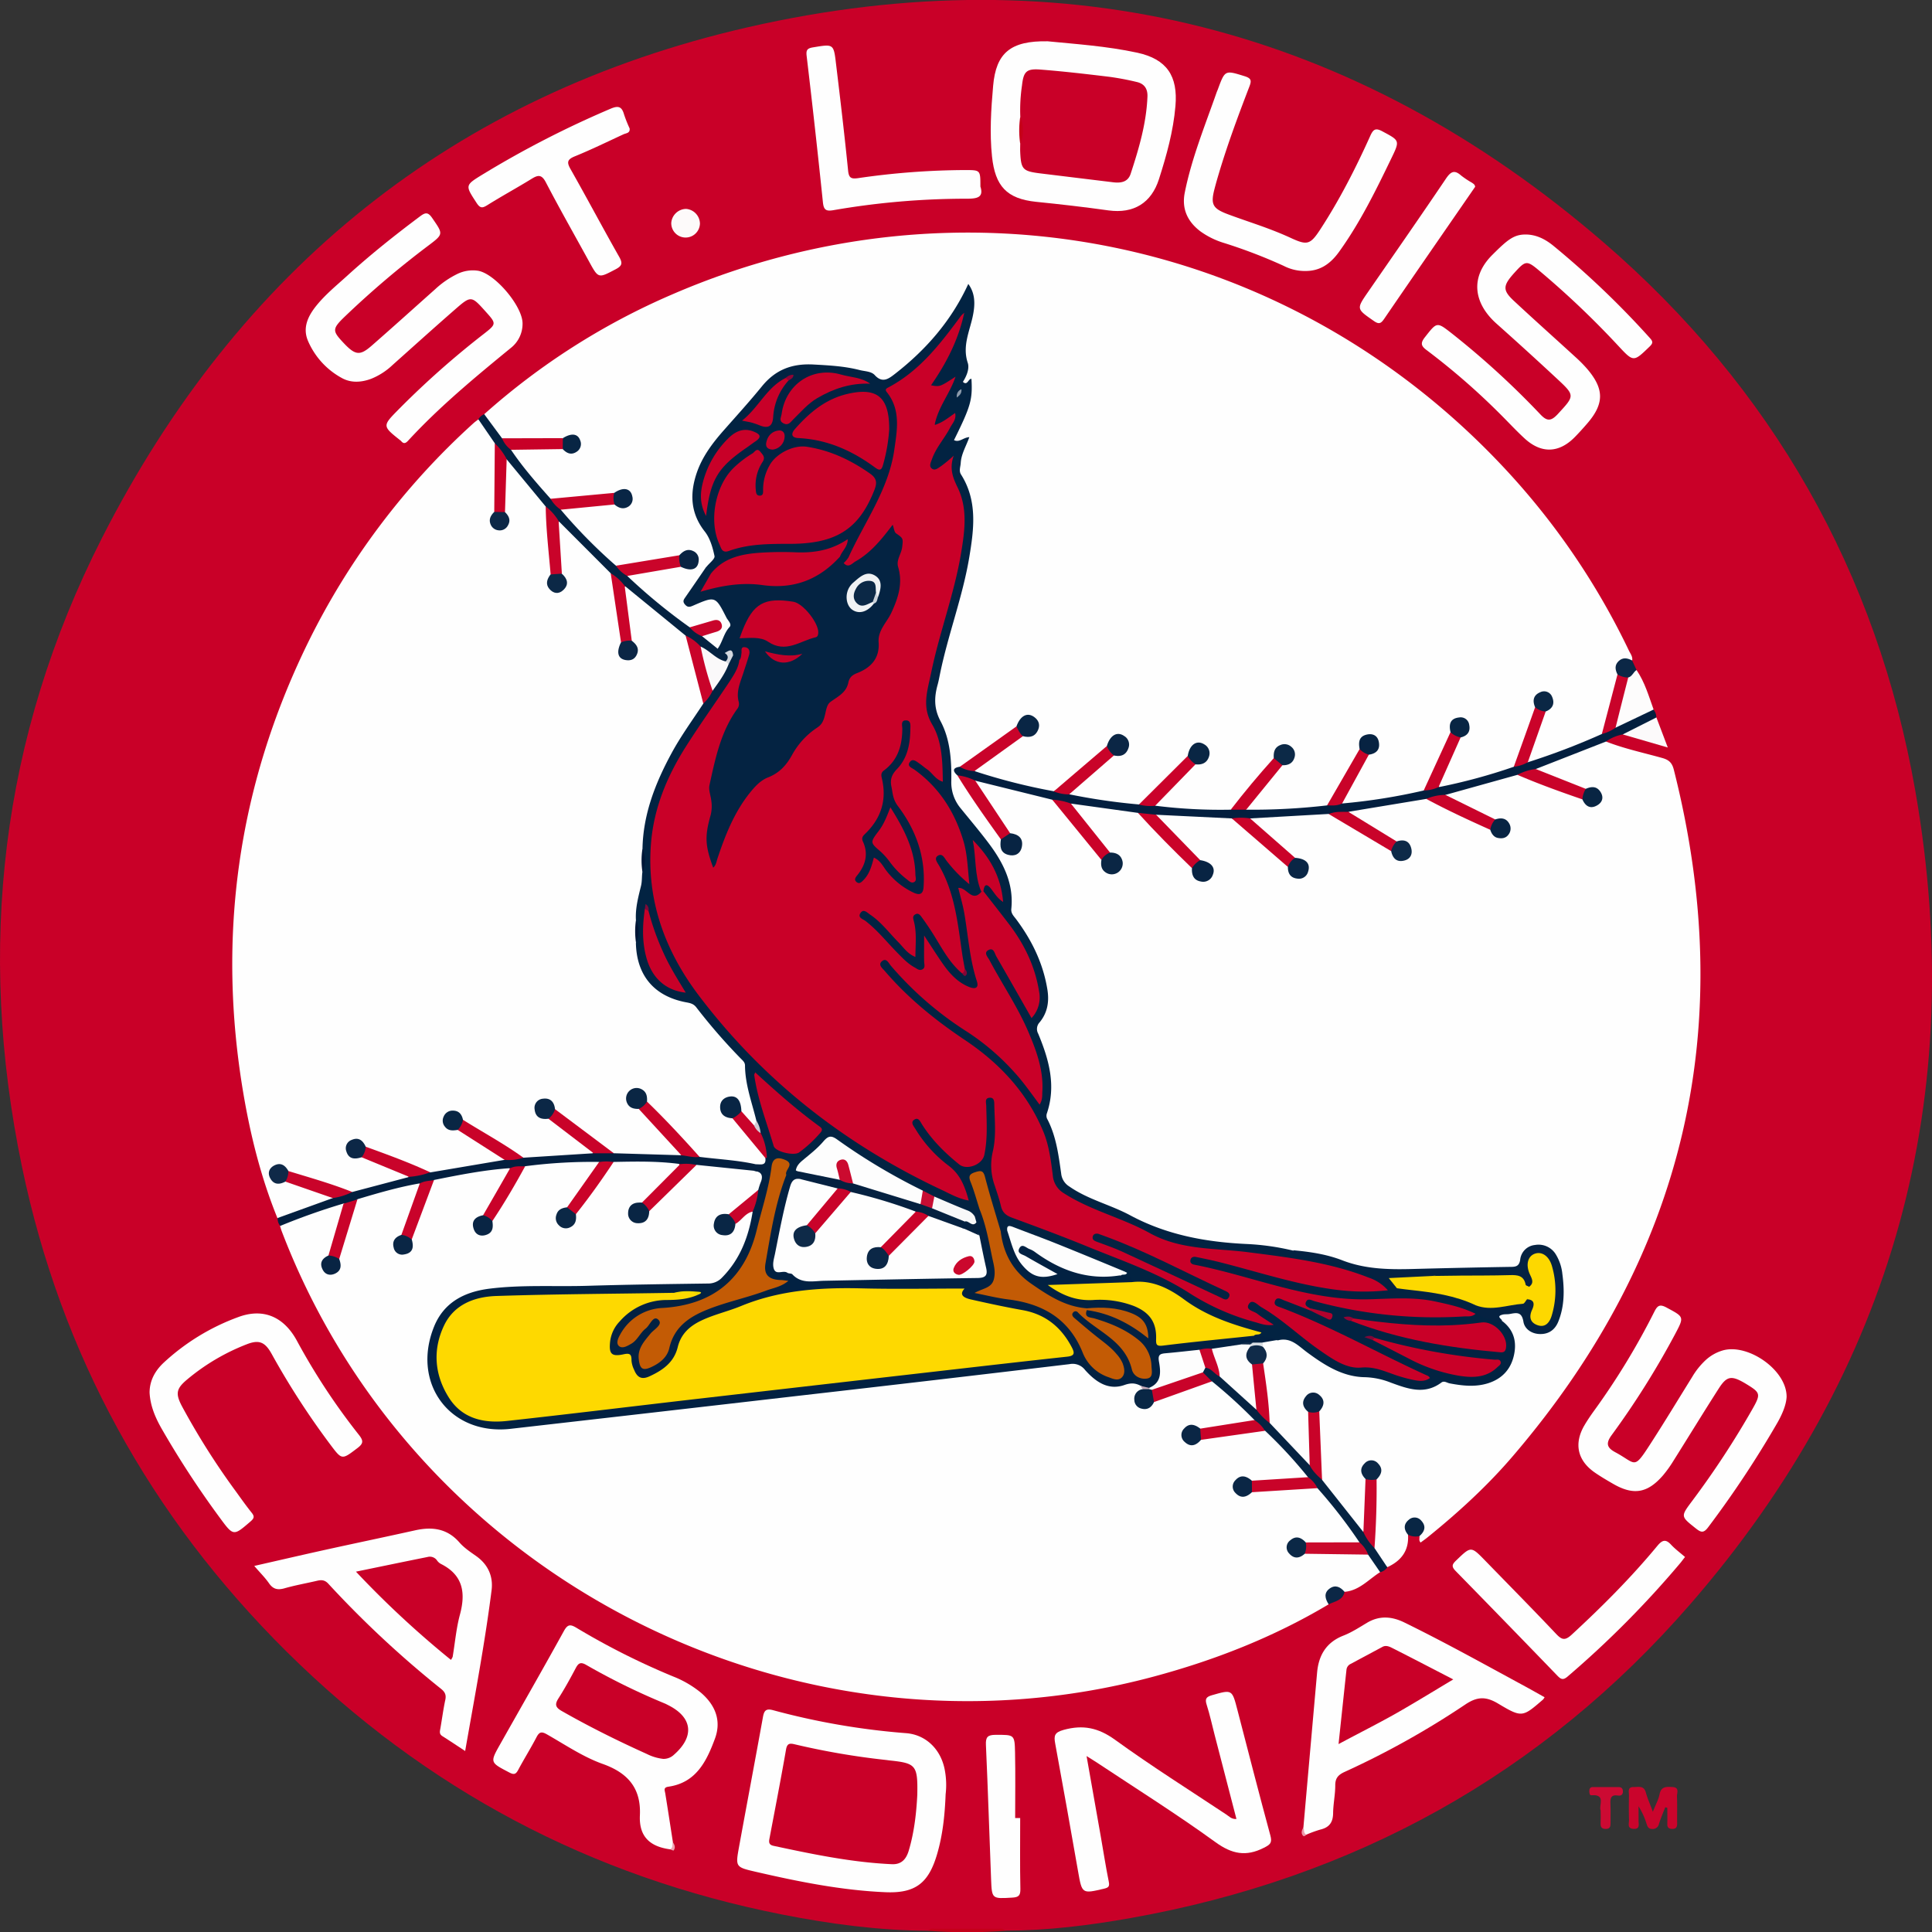 <svg xmlns="http://www.w3.org/2000/svg" viewBox="0 0 899.83 899.93"><rect x="0" y="0" width="899.83" height="899.93" fill="#333333" stroke="none"/><defs><style>.cls-1{fill:#c90028;}.cls-2{fill:#ca042c;}.cls-3{fill:#cc0a33;}.cls-4{fill:#c5001a;}.cls-5{fill:#fefefe;}.cls-6{fill:#031f3f;}.cls-7{fill:#042241;}.cls-8{fill:#052342;}.cls-9{fill:#fdfcfc;}.cls-10{fill:#fdfafa;}.cls-11{fill:#fcfafb;}.cls-12{fill:#0b2746;}.cls-13{fill:#092644;}.cls-14{fill:#0c2746;}.cls-15{fill:#c50017;}.cls-16{fill:#ee99ab;}.cls-17{fill:#f0a3b4;}.cls-18{fill:#022342;}.cls-19{fill:#042342;}.cls-20{fill:#022142;}.cls-21{fill:#052242;}.cls-22{fill:#c90329;}.cls-23{fill:#ca0329;}.cls-24{fill:#ca0229;}.cls-25{fill:#c9032a;}.cls-26{fill:#ca022a;}.cls-27{fill:#ca062c;}.cls-28{fill:#c90229;}.cls-29{fill:#ca032a;}.cls-30{fill:#ca042a;}.cls-31{fill:#c80027;}.cls-32{fill:#082443;}.cls-33{fill:#092645;}.cls-34{fill:#0a2644;}.cls-35{fill:#0b2645;}.cls-36{fill:#0c2947;}.cls-37{fill:#0a2645;}.cls-38{fill:#0e2a48;}.cls-39{fill:#c9042b;}.cls-40{fill:#072342;}.cls-41{fill:#0b2745;}.cls-42{fill:#0a2544;}.cls-43{fill:#092443;}.cls-44{fill:#082543;}.cls-45{fill:#102b49;}.cls-46{fill:#082544;}.cls-47{fill:#d9dee3;}.cls-48{fill:#ca092c;}.cls-49{fill:#c8042b;}.cls-50{fill:#092544;}.cls-51{fill:#0b2846;}.cls-52{fill:#092745;}.cls-53{fill:#c2a8b7;}.cls-54{fill:#c90027;}.cls-55{fill:#0c2846;}.cls-56{fill:#0f2948;}.cls-57{fill:#0d2847;}.cls-58{fill:#001738;}.cls-59{fill:#001636;}.cls-60{fill:#d2cbd4;}.cls-61{fill:#c6001a;}.cls-62{fill:#faf9fa;}.cls-63{fill:#d3d8df;}.cls-64{fill:#fdfdfd;}.cls-65{fill:#c35b05;}.cls-66{fill:#fed900;}.cls-67{fill:#fdd900;}.cls-68{fill:#c80028;}.cls-69{fill:#f8f8f9;}.cls-70{fill:#c60029;}.cls-71{fill:#c70d33;}.cls-72{fill:#b2022d;}.cls-73{fill:#8c9aab;}.cls-74{fill:#920434;}.cls-75{fill:#900334;}.cls-76{fill:#800637;}.cls-77{fill:#810637;}.cls-78{fill:#7d0937;}.cls-79{fill:#f0f2f4;}.cls-80{fill:#c30029;}.cls-81{fill:#cad0d8;}.cls-82{fill:#052140;}.cls-83{fill:#c05b07;}.cls-84{fill:#f2da00;}.cls-85{fill:#fdd800;}.cls-86{fill:#032342;}.cls-87{fill:#cb0a2f;}.cls-88{fill:#cb082d;}</style></defs><title>st-louis-cardinals</title><g id="Layer_2" data-name="Layer 2"><g id="Layer_1-2" data-name="Layer 1"><g id="Atfv4h.tif"><path class="cls-1" d="M432.21,899.26c-22.89-.14-45.49-3.15-67.89-7.56Q230.46,865.32,133.49,769.26C70,706.28,28.4,630.91,10.2,543.26-10.89,441.63.36,343.35,47.41,250.72c63.52-125,163.92-206.62,300.76-238,148.77-34.08,283,.37,398.7,100.18,78.29,67.55,127.37,153.51,145.2,255.51,24.87,142.33-10,269.53-104.8,378.71-69,79.47-156.71,127.69-260.49,146.18-19.36,3.45-38.85,5.86-58.56,5.91-6.42-1.35-12.83.19-19.25.13C443.39,899.33,437.8,897.75,432.21,899.26Z"/><path class="cls-2" d="M775.59,841.73c-1,2.57-2.09,5.1-2.92,7.72a2.91,2.91,0,0,1-3.21,2.38c-1.75,0-2.14-1.09-2.59-2.44a33.6,33.6,0,0,0-3.72-8.12c0,2.23.05,4.46,0,6.69,0,1.67.79,4-2.31,3.84s-2.09-2.45-2.13-4.07c-.1-3.82-.11-7.65,0-11.48,0-1.61-.88-4,2.22-3.94,2.2.05,4.72-.8,5.62,2.54.75,2.79,2,5.45,3.26,9,1.28-3.25,2.62-5.62,3.13-8.16.74-3.78,3.3-3.51,6-3.38,3.49.17,2,2.86,2.11,4.51.19,4.15,0,8.31.09,12.47,0,1.63-.46,2.52-2.21,2.52s-2.43-.65-2.38-2.38c.08-2.48,0-5,0-7.45Z"/><path class="cls-3" d="M745.5,843.24c-1-2.31,2.65-7.6-4.21-7.1-1,.08-1-1-1.07-1.87,0-1.15.37-1.94,1.64-1.95,4,0,7.94,0,11.91,0,1.42,0,2.09.64,2.11,2.1s-1,2.08-2.24,1.86c-3.47-.58-3.72,1.39-3.58,4,.15,3,0,6,.05,8.93,0,1.54-.31,2.55-2.11,2.61-2,.06-2.62-.88-2.52-2.73S745.5,845.46,745.5,843.24Z"/><path class="cls-4" d="M432.21,899.26a2.94,2.94,0,0,1,2.65-1h30.71a2.94,2.94,0,0,1,2.65,1A239.15,239.15,0,0,1,432.21,899.26Z"/><path class="cls-5" d="M748,345.37c8.51,3.33,17.46,5.22,26.22,7.67,3.16.89,4.57,2.29,5.37,5.47q45.27,179.09-74.77,319.43c-12,14.06-25.67,26.56-40.08,38.19-1,.81-2.07,1.55-3.08,2.3-1-1-.39-2-.56-3a10.36,10.36,0,0,1,.31-1.93c.62-2.38.28-4.49-2.6-4.65-2.64-.15-3.13,1.82-2.81,4a2.66,2.66,0,0,1-.22,1.88c.52,7.41-3.1,12.2-9.6,15.17-4.18-2.05-5.8-5.93-7.21-10,.64-9.78.76-19.58.95-29.36a12.22,12.22,0,0,1,1-3.26c.72-1.73,1.26-3.49-.5-4.94a2.56,2.56,0,0,0-3.21-.16c-2.13,1.46-1.45,3.39-.68,5.28a9.85,9.85,0,0,1,.81,2.84c-1.15,7.22-.06,14.57-1.23,21.79-.75,1.75-2.21,1.67-3.1.55-6.27-8-13.64-15.11-18.11-24.41-1.82-6.65-1.07-13.45-1.14-20.2,0-3.14-.42-6.25-.52-9.38.06-1.34.82-2.47,1.19-3.73a3.39,3.39,0,0,0-1.19-4,2.5,2.5,0,0,0-3.2-.19,3.38,3.38,0,0,0-1.14,4c.33,1.28,1.13,2.38,1.41,3.69-.16,7.55,2.35,15,.83,22.58-.69,1.77-2.13,1.77-3.13.72-6.21-6.57-13.31-12.37-18-20.33-.77-8.41-2-16.76-2.8-25.16.58-3.1,1.69-6.2.14-9.35a3,3,0,0,1,.82-2.15,18.32,18.32,0,0,1,6.91-1.9c4.76-.57,8.76,1,12.39,4.07a65,65,0,0,0,15.64,9.7c4.45,1.95,9,3.49,14,3.22,3.58-.19,6.85,1,10.13,2.26,7.69,3,15.39,5.74,23.42.83,1.63-1,3.59-.36,5.38,0a52.56,52.56,0,0,0,8.41.95c7.72.11,14.31-2.23,17.85-9.48s1.49-13.57-4-19c-.65-1.27-1-2.5.35-3.59,3.15-2.6,10-1.2,11.86,2.57,1.6,3.28,3.78,5.56,7.68,5.18s5.85-3,6.88-6.39a40.15,40.15,0,0,0-.19-24.58c-1.18-3.66-3.3-6.58-7.65-6.85-4.12-.26-6.59,2-8,5.56-1.29,3.36-3.74,4.34-7,4.35-5.66,0-11.33.17-17-.09-10.51-.49-20.91,1.15-31.39,1.22-9.42.06-18.46-.8-27.39-4.07-7.64-2.8-15.81-3.8-23.84-5.09-15.62-2.46-31.28-4.55-47.11-5.12a21.42,21.42,0,0,1-7.68-2C535,571,522.18,565.26,509.19,560.05c-1.39-.56-2.7-1.3-4.08-1.88-8-3.34-13.07-8.48-13.4-17.87A43.22,43.22,0,0,0,487.18,523a7.72,7.72,0,0,1-.58-5.35c2.86-11.44,1.34-22.5-3.2-33.19-1.64-3.86-1.79-7.18.78-10.74,2.76-3.84,3.06-8.31,2.29-12.94-1.92-11.42-6.74-21.56-13.47-30.85-1.8-2.49-3.18-5-3.11-8.23.22-10.11-3.65-18.81-9.4-26.86-3.78-5.29-8-10.27-12.21-15.17a25.14,25.14,0,0,1-6.55-17.24c0-10.35-1.35-20.62-6.53-29.94-1.66-3-1.26-6.08-.67-9.24,3.53-18.86,9.44-37.13,14-55.74a110.94,110.94,0,0,0,3.45-26.18c0-4.76-.43-9.54-2.65-13.61-3.84-7.05-4.1-13.89-.55-20.91-1.42-1.63-4.12.06-4.78-2.23-.57-2,.8-3.49,1.63-5.08,2.77-5.35,5.35-10.75,5.36-17,0-1,.55-2.56-.16-2.84-4.68-1.86-1.89-5.18-1.76-8,0-.33.21-.68.14-1-2-8.95.81-17.36,2.73-25.9a13.86,13.86,0,0,0-.9-9.1A91.59,91.59,0,0,1,437.28,156c-6,6.93-12.23,13.65-19.6,19.17-3.42,2.56-6.54,2.81-11,.91-7.39-3.16-15.26-5.82-23.67-4.74a17.31,17.31,0,0,1-5-.06c-8.77-1.45-15.81,2.11-21.31,8.39-7.33,8.37-14.58,16.82-21.84,25.27a47.36,47.36,0,0,0-10.71,21.71,22.09,22.09,0,0,0,3.56,17.6c2.74,3.94,3.8,8.48,5.65,12.74,1.51,3.49-1.73,5-3.13,7.27-3.13,4.07-5.85,8.42-8.69,12.7-.62.93-1.64,2-.89,3.13s2.15.47,3.14,0c11.55-5.68,10.91-1.82,15.4,6.4,1.8,3.28,2,6.22-.35,9.2-1.68,2.16-1.56,5.49-4.42,6.9-3.08-1.41-6.45-2.45-7.56-6.24.65-1.58,2.17-1.84,3.54-2.39s4.05-.44,3.3-2.62c-.66-1.9-2.9-.55-4.43-.31-2.76.43-5.32,1.77-8.16,1.92-2.23-.4-3.89-1.82-5.57-3.18-6.83-5.57-13.87-10.89-20.41-16.81-1.55-1.4-4.41-2.44-2.51-5.52,7.62-2.83,15.65-3.46,23.63-4.35,1.32.11,2.57.66,3.91.66,2.17,0,3.66-1,3.39-3.29s-1.91-3-4-2.45a21.54,21.54,0,0,0-3.59,1.73,234,234,0,0,1-27.83,4.58,11.41,11.41,0,0,1-6.46-3.55c-6.6-6.35-13.38-12.53-19-19.85-1-1.29-3-2.64-.6-4.49,7.51-1.87,15.2-2.11,22.87-2.41a33.43,33.43,0,0,1,3.79,1c1.36.3,2.65.22,3.5-1.06a3,3,0,0,0-.17-3.66,2.87,2.87,0,0,0-3.53-.86c-1.09.36-2.06,1-3.18,1.31a203.85,203.85,0,0,1-28.22,2.57c-4.13-1.79-6.39-5.56-9.18-8.78a141.4,141.4,0,0,1-9-11.2c-1.12-1.58-2.54-3.41.2-4.95,7.14-1.07,14.3-.62,21.45-.29,1.46.23,2.75,1,4.19,1.38a2.81,2.81,0,0,0,3.41-1.24,2.7,2.7,0,0,0,0-2.82,2.8,2.8,0,0,0-3.39-1.3c-1.44.32-2.74,1.11-4.22,1.38a224.37,224.37,0,0,1-25.41.06c-5.39-2.53-8.34-6.94-9.74-12.57a323.09,323.09,0,0,1,87.16-55.66c134.64-58.5,287.23-26.87,387.67,80.27A337.83,337.83,0,0,1,758.66,303c.7,1.46,1.85,2.82,1.53,4.64-6.28.91-6.36,1-6,7.43-2.39,9.08-4.43,18.24-7.47,27.14-7.51,5.1-16.25,7.36-24.6,10.48-3.46,1.29-6.7,3.92-10.83,2.81-.92-1.23-.53-2.57-.06-3.76,2.72-6.86,4.42-14.12,8-20.65.39-.53-.13.12.29-.39,1.37-1.67,3.11-3.26,1.55-5.68a2.51,2.51,0,0,0-3-1.11c-2.37.79-2.41,2.9-2.59,4.9,0,.33,0,.67-.06,1a185.51,185.51,0,0,1-9.8,27.85c-1.8,2-4.4,2.16-6.71,3-7.68,2.63-15.66,4.16-23.5,6.21a6.68,6.68,0,0,1-4.84-.05c-1.66-1.42-.92-3.06-.19-4.49,3.2-6.3,5.36-13.1,9.19-19.09,1.44-1.67,4.06-2.81,2.81-5.74a2.63,2.63,0,0,0-3.29-1.59c-3.06.84-2.38,3.59-2.76,5.78-4.13,9.31-7.46,19-13.36,27.45-9.08,3.51-18.8,3.8-28.24,5.51-2.88.52-5.84,1.55-8.83.38-2.4-1.72-.84-3.52,0-5.13,3.46-6.32,7-12.6,10.77-18.73,1.63-1.46,4.54-2,3.89-5.12a2.61,2.61,0,0,0-2.91-2.22c-3.56.27-3,3.47-3.8,5.64-4.07,8.17-9.1,15.79-13.51,23.76a6.24,6.24,0,0,1-3.15,3.07c-11.81,1.9-23.65,3.15-35.62,2-2.48-.91-1.68-2.48-.6-3.83,5.11-6.38,10-12.93,15.89-18.68a7.57,7.57,0,0,1,1.38-.57c2.13-.62,3.62-1.8,3.23-4.26a3,3,0,0,0-2.68-2.62c-2.42-.35-3.64,1.14-4.37,3.2-.22.63-.39,1.27-.66,1.89-5.58,8.11-12.41,15.21-18.55,22.87a6.06,6.06,0,0,1-3.36,2.07A128.38,128.38,0,0,1,539,376.57c-1.81-1.44-1.12-3,.1-4.22,5.81-5.78,10.93-12.28,17.76-17,2.42-.8,4.82-1.7,4.77-4.83a2.89,2.89,0,0,0-2.9-2.85c-3.37-.36-3.84,2.46-4.9,4.62-6.75,7.77-14.36,14.69-21.59,22a4.6,4.6,0,0,1-3,1.52c-10.21-1-20.45-1.68-30.33-4.7-1.76-1.4-.77-2.87.29-3.81,6.33-5.6,12.21-11.77,19.68-16,2.34-.7,5.18-.88,5.38-4.18a3.12,3.12,0,0,0-2.59-3.25c-3.25-.74-4.2,1.93-5.49,4-8.4,7.69-16.33,16-26.57,21.38-12.05-2-24.08-4-35.24-9.32-1.12-2.07.46-3.14,1.74-4.07,6.46-4.69,12.66-9.75,19.76-13.49,1.09-.34,2.26-.31,3.36-.63a3.71,3.71,0,0,0,3-3.42,3.32,3.32,0,0,0-1.87-3.19c-1.69-.94-3.15-.39-4.39.91-.8.82-1.36,1.83-2.12,2.69-8.09,7.06-17.35,12.52-26,18.87-1.64.95-1.87,2.19-.74,3.7,6.42,9.74,13.3,19.16,19.74,28.88a18,18,0,0,1,.71,3.41c.38,1.81,1.34,3.05,3.35,3.06a3.33,3.33,0,0,0,3.26-1.89c.88-1.81.09-3.21-1.29-4.37-.9-.75-2-1.14-2.95-1.87-5.47-6.8-10-14.24-15-21.39-.88-1.26-2.23-2.68-.38-4.28,3.78-.49,7.11,1.3,10.59,2.21,8.15,2.14,16.43,3.76,24.52,6.15,8.7,9,16.32,19,24.08,28.8a32,32,0,0,1,.94,3.31,3,3,0,0,0,3.36,2.3,3.57,3.57,0,0,0,3-2.3,3.07,3.07,0,0,0-1.1-3.92,20.69,20.69,0,0,0-3-1.69c-6.67-6.09-11.67-13.61-17.45-20.45-1-1.17-1.46-2.73.47-3.77,9.82.47,19.44,2.51,29.17,3.65a4.62,4.62,0,0,1,2.55,1.44c7.38,9.13,16.55,16.56,24.13,25.5a13.2,13.2,0,0,1,.68,1.85,3.64,3.64,0,0,0,4.11,2.82,3,3,0,0,0,2.94-2.26c.55-2.15-.71-3.41-2.42-4.36-.73-.4-1.52-.66-2.27-1-7.33-5.52-13.23-12.51-19.63-19-1.08-1.09-2.4-2.76.26-3.88,11.12.64,22.31,0,33.35,1.79,6.41,3.38,11.18,8.84,16.66,13.38,3.95,3.27,8.35,6.15,11.3,10.52a12.41,12.41,0,0,0,1.53,2.55c1.56,1.53,3.3,1.77,4.72,0a3.39,3.39,0,0,0-.43-4.92c-1-.94-2.42-1-3.66-1.49-7.12-4.57-13.07-10.57-19.42-16.06-1.24-1.07-2.63-2.45-.2-3.87a11.79,11.79,0,0,1,5.29-1.26c9.78.24,19.52-1.05,29.29-.87,10.74,4.89,20.38,11.68,30.47,17.69,1.48,1.84,2.41,4.68,5.68,3.39a2.81,2.81,0,0,0,1.71-3.24c-.5-3.5-3.46-2.85-5.77-3.29-6.36-3.46-12.65-7.07-18.78-10.94-1.45-.92-4-1.47-2.73-4.29,2.32-2.12,5.33-1.5,8-1.92,9-1.4,17.85-3.46,26.91-4.38,10.55,4.26,20.73,9.35,30.87,14.52,1.65,1.46,2.81,4,5.73,2.76a2.63,2.63,0,0,0,1.55-3.3c-.85-3-3.59-2.37-5.77-2.74-7.55-2.5-14.21-6.88-21.42-10.1a1.83,1.83,0,0,1-1.27-2.33,3.67,3.67,0,0,1,2.32-1.73c10.22-2.48,20.17-6,30.48-8.1,10.67,2.95,20.87,7.19,31.1,11.34a8.39,8.39,0,0,1,1.09,1c1.27,1.4,2.63,2.61,4.66,1.48,1.24-.69,2.07-1.77,1.62-3.24-.71-2.33-2.63-2.66-4.73-2.53a10.81,10.81,0,0,1-2,0c-6.62-2-12.95-4.78-19.46-7.09a4.83,4.83,0,0,1-3.27-2.79c.22-1.86,1.79-2.26,3.14-2.71,8.92-3,17.57-6.62,26.27-10.17C745.53,344.81,746.82,344.12,748,345.37Z"/><path class="cls-5" d="M642.83,732.21c-5.37,3.37-9.7,8.6-16.61,9.19-.15,0-.33.16-.46.12-7.2-1.74-6.74,0-6.94,5.7-25.46,15.19-52.78,25.93-81.33,33.61-167,44.93-344.51-45.69-406.28-207.39-.29-.77-.51-1.57-.76-2.35a3.76,3.76,0,0,1,2.46-2.27,221.53,221.53,0,0,1,24.25-8.7,3.42,3.42,0,0,1,3.32.19c1,2.21-.15,4.21-.72,6.21q-2.65,9.26-5.74,18.36c-.59,1-1.61,1.67-2.2,2.67-1,1.75-.69,3.27,1.27,4s3.25,0,3.72-2.06c.29-1.29.12-2.64.32-4,2.84-9.26,5-18.73,8.89-27.66,9.36-3.67,18.87-6.7,29-7.07,1.49,1.41,1,3.06.43,4.63C193,562,190.92,568.63,188,575a32.77,32.77,0,0,1-2.34,2.52,3.12,3.12,0,0,0-.48,3.67,2.79,2.79,0,0,0,2.9,1.47,3,3,0,0,0,2.68-2.52,28.06,28.06,0,0,0,.38-3.44c2.27-8.45,5.85-16.44,8.83-24.64a6.7,6.7,0,0,1,2.59-3.53c11.16-2.79,22.37-5.24,34-5.07,2.21,1.4,1.33,3.24.41,4.76-3.66,6.11-6.95,12.45-11.18,18.2-1.7,1.39-4.56,1.94-3.88,5.09a2.63,2.63,0,0,0,2.94,2.18c3.53-.28,2.88-3.55,3.86-5.65,4.25-7.31,8.68-14.5,13-21.75.93-1.54,1.66-3.28,3.49-4.09,10.85-1.9,21.74-3.17,32.77-1.95,2.49,1,1.47,2.59.53,3.92-4.49,6.27-8.46,12.92-13.78,18.57-2,1.33-4.65,2.2-3.9,5.45a2.71,2.71,0,0,0,2.81,2.29c3.42-.15,3.06-3.31,4-5.39,4.92-7.91,10.88-15.07,16.11-22.75a5,5,0,0,1,2.69-2.12c9.59-.4,19.2-1.56,28.71.73,2.61,1.83.93,3.52-.41,4.87-5,5.06-9.72,10.39-15.22,14.91a31.51,31.51,0,0,1-3.23,1.1c-1.5.63-2.43,1.66-2.23,3.38a3.3,3.3,0,0,0,1.88,2.68c1.55.78,2.85.22,4-.9a12,12,0,0,0,1.75-2.93c6.5-7.41,13.77-14.07,20.72-21.06a5.32,5.32,0,0,1,3-1.62c8.57.22,17,1.71,25.46,2.85,5.91,2,6.23,2.91,3.54,9.85-4.6,4.46-9.26,8.85-14.9,12-.64.19.17,0-.48.14-2.55.52-5,1.22-5.05,4.45a2.91,2.91,0,0,0,2.34,2.88c3.29,1,4.33-1.52,5.5-3.76a17.32,17.32,0,0,1,5-4.85c1.33-.81,2.89-2.05,4.25.12-.35,13.27-5.93,24-16,32.46a10,10,0,0,1-6.05,2.06c-1.83.11-3.67.13-5.5.09-28.81-.65-57.59,1.48-86.41,1.1a43.89,43.89,0,0,0-23.43,6,22.67,22.67,0,0,0-11.44,16.75,47.47,47.47,0,0,0,1.14,20.78c4.4,14.62,16.88,21.41,30.82,19.95C281.45,659.34,328.69,653.4,376,648q60.52-6.87,121-14c4-.46,7.2.47,10,3.36a22.36,22.36,0,0,0,8.44,6.07c2.75,1,5.49,1.49,8.25.21a6.78,6.78,0,0,1,7.1.39,3.7,3.7,0,0,1,1.77,2.53,1.81,1.81,0,0,1-.31.92c-1.42,1.77-3.85,3.5-1.52,6,2.49,2.62,4.47.26,6.41-1.26A268.29,268.29,0,0,1,564,642.73c3.89.62,6,3.93,8.82,6.1,3.79,2.93,6.84,6.73,10.38,10,1,.9,2,1.89,1.13,3.43-4.55,2.37-9.63,2-14.47,2.83-3.1.54-6.23.93-9.36,1.22a12.76,12.76,0,0,1-3.78-.88,3.52,3.52,0,0,0-4.3,1.37,2.7,2.7,0,0,0,.45,3.57,3.11,3.11,0,0,0,4.39.48,11.15,11.15,0,0,1,3-1.62c9.35-1.41,18.7-2.8,28.11-3.74a4.75,4.75,0,0,1,4,1.77c4.75,6,10.82,10.83,15.37,17,1,1.33,3.36,3,.5,4.89-7.81,1.15-15.62,2-23.52,1.41-1.64-.15-3.15-.89-4.77-1.15a3.27,3.27,0,0,0-3.69,1.83,2.74,2.74,0,0,0,.11,2.82c.94,1.49,2.36,1.63,3.9,1.19a38.68,38.68,0,0,1,4.25-1.31c9.16-1.78,18.5-1,27.71-1.91a7.88,7.88,0,0,1,4.93,3.07c5,6.18,10.06,12.28,14.58,18.79,1,1.47,3.53,3.31.4,5.31-7.46,1.08-14.94.51-22.4.37a22.73,22.73,0,0,1-4.24-1.35,3.3,3.3,0,0,0-3.67.76,2.55,2.55,0,0,0-.36,3.21,3.14,3.14,0,0,0,3.42,1.47c1.32-.14,2.58-.6,3.92-.72,9.18-.27,18.34-.49,27.5.11A10.3,10.3,0,0,1,642.83,732.21Z"/><path class="cls-5" d="M129.24,567.4c-7.61-18.72-12.51-38.22-15.88-58.07-12.38-73-2.64-142.87,29.81-209.45a339.84,339.84,0,0,1,77.3-102.72c.73-.67,1.56-1.24,2.34-1.85,4.56,2.86,6.92,7.28,8.66,12.16.46,9.71.38,19.41.09,29.11a18,18,0,0,1-1.31,4.17c-.58,1.69-.5,3.25,1.17,4.31a2.34,2.34,0,0,0,2.76-.1c1.58-1.16,1.56-2.73.95-4.4a17.17,17.17,0,0,1-1.19-3.72c.09-7.45-1.33-14.94.86-22.29a1.92,1.92,0,0,1,3,0c6,7.39,13.35,13.8,17.57,22.62.53,9.54,1.7,19,2.09,28.57-.13,1.64-.88,3.14-1.14,4.76a3.07,3.07,0,0,0,1.89,3.59,2.72,2.72,0,0,0,3.16-.61,2.89,2.89,0,0,0,.58-3.59c-.6-1.34-1.57-2.5-1.88-4,.17-7.19-2.23-14.28-.86-21.51.65-1.76,2-1.82,3.09-.79,8,7.81,16.88,14.73,23.11,24.21,2,10.05,3.34,20.2,4.7,30.35a14.64,14.64,0,0,1-.76,3.81c-.32,1.38-.14,2.64,1.23,3.37a3.35,3.35,0,0,0,4.08-.48c1.13-1,1-2.32.36-3.58s-1.69-2.41-2-3.9c-1-7.74-3.55-15.31-2.68-23.26.88-1.77,2.21-1.24,3.26-.38,8.7,7.11,17.77,13.77,26.05,21.38a3.85,3.85,0,0,1,.73,1.3c2.62,10.51,6.47,20.72,7.77,31.57-2,5.33-5.8,9.6-8.84,14.32-8,12.5-14.29,25.73-17.37,40.36A47.67,47.67,0,0,0,300.59,396c0,3.39,0,6.77.08,10.14,0,7.52-3.18,14.59-3,22.12-.17,3.37-.05,6.74-.08,10.11.3,14.81,6.74,23.15,21.06,26.83a15.71,15.71,0,0,1,8.91,5.84,171.64,171.64,0,0,0,17.17,19.38,11.34,11.34,0,0,1,3.83,8.31c.22,6.19,2.15,12.08,3.69,18,.46,1.77,1.18,3.47,1,5.36a2.87,2.87,0,0,1-1.57,2.5c-3.67-.52-4.83-3.91-7-6.14a23.49,23.49,0,0,1-.95-3.3c-.58-1.69-1.63-2.89-3.55-2.88a3.11,3.11,0,0,0-3,2.22c-.69,1.79,0,3.2,1.4,4.34a20.16,20.16,0,0,0,3,1.63c5.43,5.14,9.68,11.3,14.55,16.94a4.15,4.15,0,0,1,.91,2.79c-.38,3-2.6,3.28-5,3.27-8.21-1.44-16.54-2-24.77-3.17-4.29-1.78-7-5.49-9.91-8.75-5.5-6.14-11.41-11.89-16.79-18.13-.25-.61,0,.19-.21-.44-.76-2.13-1.23-4.63-4.19-4.64a3.14,3.14,0,0,0-3.28,3c-.3,3.12,2.55,3.3,4.44,4.36,6.51,5.86,12.94,11.82,18.25,18.83,1,1.32,3.44,3,.25,4.69-9.45.19-18.86-.71-28.29-.81-3.7-.84-6.34-3.5-9.22-5.64-7-5.23-14.48-9.87-20.72-16.08-.39-.53-.7-1.11-1.06-1.67-.85-1.34-1.93-2.3-3.66-1.88a2.92,2.92,0,0,0-2.33,2.85,3.39,3.39,0,0,0,2.47,3.8c.78.27,1.61.36,2.41.6,6.82,3.84,12.93,8.69,19.06,13.5,1.26,1,3.18,2.46.56,4.24-10.17,1.71-20.44,2-30.71,2.22-10.1-5.84-20.27-11.59-29.68-18.55a10.94,10.94,0,0,0-1.9-2.22c-1.84-1.27-3.51-.88-4.56,1s-.23,3.45,1.81,4.21c1.07.4,2.24.43,3.33.82,6.8,3.42,13,7.81,19.54,11.71,1.17.7,3.45,1.35,1.77,3.65-3.7,2.19-8,1.85-12,2.55-7.27,1.27-14.5,2.85-21.87,3.53-10.3-3.72-20.48-7.74-30.6-11.93-1-.62-1.67-1.6-2.59-2.3a3,3,0,0,0-3.68-.27,2.61,2.61,0,0,0-1.26,2.54,3,3,0,0,0,2.52,2.7,30.77,30.77,0,0,0,3.46.39c6.17,1.9,12.13,4.33,18.07,6.79,1.58.65,3.63,1,3.54,3.5a4.34,4.34,0,0,1-3.25,2c-7.63,1.47-14.85,4.59-22.61,5.55-10.31-2.56-20.29-6.14-30.28-9.71-1.8-1.24-3.31-3.52-6-1.86a2.6,2.6,0,0,0-1.07,3.43c1.4,3.14,4.29,1.39,6.51,1.83,5.75,1.69,11.51,3.34,17.19,5.25,1.76.6,4.1.68,4.5,3.27-5.41,4.09-12.19,4.9-18.21,7.54C134.74,566.86,132.27,568.74,129.24,567.4Z"/><path class="cls-5" d="M243.38,150.76a14.29,14.29,0,0,1-5.5,11.33c-16.63,13.62-33.19,27.31-47.8,43.16-1.11,1.21-2.06,1.62-3.23.2a1.94,1.94,0,0,0-.37-.33c-8.46-6.72-8.44-6.71-.84-14.43a406.11,406.11,0,0,1,39.61-35.11c6.07-4.73,6-4.84.85-10.56-6.54-7.29-6.71-7.4-14.11-.94-9.79,8.54-19.44,17.25-29.13,25.9a31.6,31.6,0,0,1-10,6.45c-4.58,1.7-9.34,2-13.58-.33a35.71,35.71,0,0,1-15.85-17.37c-2.65-6.25.15-11.75,4.09-16.58,4.12-5.05,9.18-9.18,14-13.55,10.85-9.88,22.31-19,34.05-27.79,2.44-1.83,3.72-2.21,5.73.73,5.2,7.57,5.38,7.44-2,13a429.74,429.74,0,0,0-38.8,33c-5.53,5.32-5.64,6.5-1.57,11,6.4,7.05,8.42,7.49,14.25,2.4,9.91-8.66,19.67-17.48,29.5-26.23a42.23,42.23,0,0,1,10.24-7.07,16.44,16.44,0,0,1,9.71-1.54C230.55,127.41,243.5,142.72,243.38,150.76Z"/><path class="cls-5" d="M832.11,650.61c-.17,3.61-1.94,7.91-4.27,12a478.22,478.22,0,0,1-32.25,48.69c-2.11,2.82-3.34,2.48-5.71.6-7.14-5.67-7.18-5.56-1.82-12.74a409.79,409.79,0,0,0,28.2-43c3.81-6.72,3.62-7.5-2.24-11.13-7.44-4.61-9.58-4.47-13.55,1.73-7.18,11.21-14.12,22.58-21.21,33.85a55.09,55.09,0,0,1-4.66,6.48c-7.23,8.38-13.79,9.5-23.3,4-2.88-1.66-5.76-3.35-8.5-5.24-8.16-5.64-9.85-13.58-4.76-22.17,1.36-2.28,2.86-4.49,4.42-6.65a333.31,333.31,0,0,0,28-46c1.47-2.92,2.52-3.8,5.8-2,8.15,4.39,8.25,4.18,3.82,12.52a388.54,388.54,0,0,1-29.48,46.89c-2.82,3.87-2.17,5.88,1.83,8,9.73,5.25,8.29,8.37,16.17-3.82,6.69-10.34,13.06-20.89,19.56-31.35a34.84,34.84,0,0,1,6.22-7.77,20.07,20.07,0,0,1,8.2-4.59C814.32,625.74,832.24,638.17,832.11,650.61Z"/><path class="cls-5" d="M710.7,109.22c4.91.06,9.06,2.23,12.7,5.18a411.91,411.91,0,0,1,45.1,43.11c1.47,1.62,1.35,2.42-.21,3.92-7.48,7.23-7.44,7.31-14.62-.41a411,411,0,0,0-36.54-34.77c-6-5.06-6.52-5-11.65.64-5.57,6.14-5.76,8.22-.37,13.25,9.5,8.85,19.2,17.5,28.78,26.27a62.88,62.88,0,0,1,5.26,5.32c8.08,9.41,8.08,16.3.07,25.55-1.85,2.14-3.75,4.25-5.73,6.27-7.36,7.51-15.57,7.82-23.36.7-3.92-3.6-7.54-7.53-11.32-11.29a322.71,322.71,0,0,0-34.26-29.82c-2.73-2-3.07-3.32-.89-6.09,5.64-7.16,5.48-7.27,12.63-1.67a389,389,0,0,1,41.25,37.74c3.05,3.2,4.93,3,7.91-.17,8-8.68,8.27-8.63-.38-16.66Q711.17,163.36,697,150.74c-10.55-9.39-12.52-21.52-1.93-32.05C702.19,111.59,705.1,109.18,710.7,109.22Z"/><path class="cls-5" d="M440.43,835.65c-.38,9.69-1.33,18.94-4,28-3.93,13.34-10,18.24-24,17.65-20.52-.87-40.61-4.93-60.57-9.54-9.28-2.14-9.34-2.27-7.67-11.47,3.67-20.14,7.48-40.25,11.12-60.39.53-3,1.28-4.32,4.73-3.38A335.34,335.34,0,0,0,422,807.22c9.52.74,16.57,7.9,18.15,17.82A37,37,0,0,1,440.43,835.65Z"/><path class="cls-5" d="M312.12,861.33c-9.23-1.25-14.57-5.76-14.09-15.85.58-12.42-5.37-19.67-17.27-23.91-9.14-3.24-17.44-8.91-26-13.77-2.47-1.41-3.55-1.25-4.87,1.28-2.69,5.16-5.79,10.11-8.53,15.24-1.11,2.09-2,2.36-4.16,1.21-9-4.7-9.07-4.61-4.2-13.24,9.89-17.53,19.9-35,29.62-52.62,1.78-3.23,3.05-3.22,5.93-1.48a337.85,337.85,0,0,0,45,22.64,48.07,48.07,0,0,1,12.88,7.52c6.7,5.74,9.68,13,6.55,21.44-3.87,10.45-8.72,20.49-21.63,22.36-2.53.36-1.73,1.72-1.49,3.2,1.22,7.55,2.38,15.12,3.55,22.69C313.44,859.32,314.68,861.08,312.12,861.33Z"/><path class="cls-5" d="M216.65,815.54c-3.85-2.54-7.26-4.81-10.71-7-1.48-1-1.05-2.23-.83-3.55.77-4.43,1.35-8.89,2.29-13.28.5-2.3-.17-3.66-1.93-5.09a474.19,474.19,0,0,1-52.55-49c-1.66-1.82-3.27-1.84-5.31-1.36-5,1.17-10.11,2.07-15.06,3.48-3.15.9-5.3.49-7.25-2.31s-4.24-5-6.88-8.1c11.52-2.62,22.33-5.13,33.17-7.52,14-3.08,28-6,41.94-9.1,7.84-1.71,14.79-.79,20.45,5.69,2.15,2.47,5,4.37,7.73,6.29,5.6,3.94,8.06,9.47,7.24,16C225.8,765.51,221.1,790.14,216.65,815.54Z"/><path class="cls-5" d="M607.06,851.09Q610.24,815,613.44,779c.73-8.09,4.27-14.1,12.27-17.22,3.84-1.5,7.38-3.81,10.94-5.94,5.9-3.54,11.73-3,17.61-.08,19.13,9.37,37.73,19.75,56.45,29.89,2.91,1.58,5.77,3.22,8.68,4.84a6,6,0,0,1-.71,1.07c-9.55,8.23-9.76,8.57-20.91,1.9-5.68-3.4-9.74-3.35-15.39.47a394.79,394.79,0,0,1-56.15,31.35c-2.93,1.35-4.35,2.87-4.33,6.27,0,4.31-.95,8.62-1,12.93s-1.81,6.68-6,7.66a55.84,55.84,0,0,0-6.55,2.39C605.85,854.19,606.84,852.49,607.06,851.09Z"/><path class="cls-5" d="M487.9,19.23c12.8,1.27,27.44,2.22,41.78,5.31,13.77,3,19,10.84,17.78,24.89-1,11.71-4.13,22.91-7.67,34S528.06,99.6,516.29,98c-11.22-1.57-22.45-2.87-33.71-4-13.74-1.42-19.09-7.34-20.55-21.1-1.16-11-.44-22,.52-32.91C463.89,24.68,470.62,18.93,487.9,19.23Z"/><path class="cls-5" d="M575.87,847.19c-3.4-13.12-6.77-26.1-10.14-39.09-1.21-4.67-2.22-9.4-3.69-14-.83-2.61-.5-3.71,2.3-4.52,9.54-2.73,9.48-2.83,12,6.88,5.06,19.48,10.06,39,15.33,58.4.92,3.39,0,4.24-3,5.74-8.32,4.25-14.88,2.95-22.55-2.6-17.93-13-36.69-24.78-55.12-37-1.36-.91-2.77-1.75-4.93-3.11,2.3,13,4.47,25.19,6.61,37.4,1.24,7,2.32,14.12,3.74,21.13.46,2.27-.22,2.76-2.24,3.24-10.27,2.43-10.24,2.41-12.08-8.15q-5.19-29.75-10.64-59.45c-.68-3.67-.34-5.18,3.94-6.37,9-2.49,16.13-1,23.86,4.56,16.84,12.2,34.47,23.31,51.81,34.81C572.41,845.89,573.5,847.36,575.87,847.19Z"/><path class="cls-5" d="M69.67,648.61c0-5.56,2.54-10.16,6.56-13.93a103,103,0,0,1,34.68-21.23c11.91-4.45,21.48,0,27.47,11.18a301.72,301.72,0,0,0,28.81,43.69c2.14,2.73,2.09,4-.72,6.13-7.26,5.49-7.15,5.65-12.62-1.64a364.37,364.37,0,0,1-27.35-42.27c-3-5.37-5.69-6.7-11.42-4.5a98.72,98.72,0,0,0-27.81,16.37c-5.13,4.27-5.68,6.56-2.53,12.54a339.31,339.31,0,0,0,25.35,40c2.33,3.24,4.65,6.5,7.14,9.61,1.35,1.68,1.18,2.55-.48,4-8,6.91-8,7-14.35-1.64A434.06,434.06,0,0,1,75.62,666C72.51,660.65,70,655,69.67,648.61Z"/><path class="cls-5" d="M608,126.22a21.54,21.54,0,0,1-10.11-2.39,240.44,240.44,0,0,0-27.92-10.7,37.32,37.32,0,0,1-10.71-5.25c-6.17-4.58-9-10.63-7.43-18.29,3.22-16,9.43-31.17,14.81-46.54.17-.47.38-.92.56-1.39,3.37-9.13,3.32-9,12.55-6.15,3.16,1,3.17,2.14,2.14,4.83-5.07,13.19-10,26.43-14.07,40-.76,2.55-1.51,5.1-2.17,7.68-1.85,7.12-.9,9.07,6.12,11.72C577.8,102,584,104,590.05,106.24c3.74,1.39,7.45,2.88,11.07,4.55,7.68,3.55,9.1,3.27,13.84-4,9-13.81,16.48-28.5,23.25-43.52,1.4-3.11,2.49-3.79,5.67-2.08,8,4.3,8.2,4.17,4.19,12.46-7.25,15-14.55,29.93-24.3,43.5C619.2,123.56,614.2,126.22,608,126.22Z"/><path class="cls-5" d="M784.81,725.18c-.83,1-1.41,1.82-2,2.56a456.36,456.36,0,0,1-52.69,53.1c-2.13,1.83-3.14,1.29-4.78-.4Q701.75,756,678,731.73c-2.11-2.15-1.69-3.14.26-5,6.87-6.59,6.81-6.7,13.45.12,11,11.32,22.13,22.59,33,34.08,2.67,2.82,4.13,3.35,7.33.4,14.08-13,27.61-26.52,39.83-41.29,2.41-2.92,4-3.26,6.5-.53C780.27,721.53,782.54,723.2,784.81,725.18Z"/><path class="cls-5" d="M456.62,86.9c1.58,5-1.36,5.65-6.31,5.65a363,363,0,0,0-62.1,5.33c-3.47.6-4.57-.07-4.94-3.69q-3.52-34-7.56-68c-.34-2.82.15-3.67,3-4.14,9.53-1.57,9.57-1.72,10.68,7.77,2,16.52,3.94,33,5.61,49.59.34,3.47,1.42,4,4.57,3.57a353.36,353.36,0,0,1,50.24-3.78C456.63,79.23,456.63,79.24,456.62,86.9Z"/><path class="cls-5" d="M293.24,59.8c.31,2.26-1.64,2.19-2.86,2.76-7.55,3.49-15,7.14-22.72,10.28-3.78,1.55-3.6,3-1.8,6.16,7.63,13.45,14.86,27.14,22.5,40.58,1.76,3.09,1.35,4.28-1.71,5.88-8,4.19-7.93,4.33-12.31-3.69-6.71-12.25-13.63-24.4-20.08-36.79-1.93-3.71-3.58-3.6-6.63-1.71-6.8,4.19-13.81,8-20.59,12.24-2.23,1.38-3.31,1.67-5-.89-5.45-8.36-5.58-8.26,2.88-13.45a462.62,462.62,0,0,1,59.43-30.52c3.69-1.59,5.27-1,6.31,2.67A61,61,0,0,0,293.24,59.8Z"/><path class="cls-6" d="M445.89,361.12c-2.22-2-2.27-3.49,1.09-4a7,7,0,0,1,6.83,2,278.65,278.65,0,0,0,37,9.41c2.57-.51,5-.49,7.13,1.4a288.27,288.27,0,0,0,32.56,4.75c2.58-.68,5.19-1.66,7.55.58a243.32,243.32,0,0,0,35.18,1.85c2.39-1.17,4.79-2.05,7.2,0a302.12,302.12,0,0,0,37.68-2,8,8,0,0,1,7-.89,274.8,274.8,0,0,0,38-6.05c2.07-1.54,4.27-2.53,6.9-1.55a264.72,264.72,0,0,0,35-9.48c1.89-1.57,3.83-3,6.52-2.1a326,326,0,0,0,34.47-13.15,19.84,19.84,0,0,1,5.83-3.83c5-2.78,10.54-4.56,15.58-7.35.82-.45,1.74-1,2.71-.22a5.62,5.62,0,0,1,1.3,3.68,29.3,29.3,0,0,1-15.69,7.91,19.44,19.44,0,0,0-7.78,3.31l-32.71,12.8c-2.39,2.36-5.45,2.61-8.56,2.71l-33.52,9.34c-2.61,2.38-5.8,2-8.94,1.86l-36.25,6c-2.81,2.61-6.08,1.05-9.18,1l-36.6,2.08c-2.84,2.48-5.68,1.22-8.51,0l-35.23-1.71c-3.1,2.38-5.68-.21-8.46-.87l-31.27-4.34c-3.32,1.46-6-.41-8.69-1.81l-35.84-8.85C450.94,364.5,448.37,363,445.89,361.12Z"/><path class="cls-5" d="M687.05,87l-1.63,2.36c-13.58,19.69-27.21,39.35-40.71,59.1-1.53,2.23-2.44,2.72-4.89,1-8.09-5.64-8.16-5.5-2.56-13.61,12.09-17.5,24.25-34.95,36.14-52.57,2.22-3.29,3.91-4.39,7.13-1.52a41.09,41.09,0,0,0,5,3.32C686.16,85.55,686.94,85.9,687.05,87Z"/><path class="cls-5" d="M475.15,846.75c0,11-.14,22,.09,33,.06,3.1-.79,3.9-3.8,4.07-9.43.55-9.48.68-9.84-8.59-.81-20.8-1.46-41.62-2.4-62.42C459,809,460,808,463.76,808c8.64,0,8.83-.24,9,8.28.22,10.15.05,20.31.05,30.47Z"/><path class="cls-6" d="M164.06,555.17l26.49-7a12.63,12.63,0,0,1,9.81-2.11L235,540.2c2.72-2.09,5.73-1.64,8.76-1l32.71-2.08c3.14-2.29,6.28-1.1,9.41,0l31.45.94c3-2.16,5.72-.19,8.49.76,8.79,1.12,17.68,1.52,26.36,3.48a1.1,1.1,0,0,1,.12.48c0,.11-.21.2-.32.29,1.29.78,4.18-2,4,1-.18,2.53-3,1.65-4.95,1.2l-26.62-2.73c-2.56.64-5.14,1.92-7.56-.37-10.32-1.43-20.69-1.21-31.06-1-2.24,1.34-4.49,2-6.75,0a238.73,238.73,0,0,0-34.43,2,7.63,7.63,0,0,1-7,.9c-12,.81-23.71,3.14-35.44,5.5-1.86,2-4.14,2.19-6.61,1.58-9.87,1.7-19.45,4.51-29,7.36-1.9,1.5-3.77,3-6.46,2a309.72,309.72,0,0,0-29.57,10.46,5.16,5.16,0,0,1-1.21-3.69L155,558C157.6,555.69,160.73,555.12,164.06,555.17Z"/><path class="cls-7" d="M230.46,206.46l-7.65-11.15a5.4,5.4,0,0,1,2.72-2.4l8.3,11.23c1.81,1.46,4,2.6,4.18,5.36,5.47,8.15,11.93,15.49,18.43,22.81,1.95,1.34,4.26,2.36,4.74,5.08a242.57,242.57,0,0,0,25.7,26.09c2.26,1,4.6,2,5.27,4.77a265.61,265.61,0,0,0,29.1,23.93c2.4.71,4.58,1.72,5.75,4.13l7.24,5.83c1.24.69,2.83.45,3.95,1.48,1.84,1.58,2.34,3.21.21,5-5.35.09-8.32-4.37-12.49-6.53-2.28-1.92-4.93-3.44-6.58-6.05l-28.4-23.2c-3-1-4.82-3.34-6.49-5.83l-24.3-24.34c-3.13-1.25-4.51-4-6-6.78l-18.19-22C233,212.24,231.68,209.38,230.46,206.46Z"/><path class="cls-8" d="M633.16,718.34a235.16,235.16,0,0,0-19.56-25.23c-2.06-1.19-3.91-2.56-4.4-5.11a214.71,214.71,0,0,0-20-21.64,10.29,10.29,0,0,1-4.95-5,234.48,234.48,0,0,0-19.77-18,6.86,6.86,0,0,1-4.58-4.21,2.51,2.51,0,0,1,1.4-2.37c3.4-.69,5.21,1.92,7.46,3.6,5.85,4.9,11.41,10.12,17.08,15.23,2.11,2.17,4.43,4.17,5.52,7.13L610,682.42c2.6,1.7,4.88,3.66,5.75,6.82L635,713.57c3.17,1.47,3.87,4.66,5.17,7.44l6,9a6,6,0,0,1-3.35,2.25l-5.61-8.15C635.39,722.49,633.4,721,633.16,718.34Z"/><path class="cls-9" d="M770.17,330.47l-17.73,8.46c-1.31-1-.9-2.43-.55-3.61,2-6.57,3.07-13.39,5.57-19.81,1.38-1.44,2.42-3.34,4.76-3.45C766.05,317.69,767.91,324.17,770.17,330.47Z"/><path class="cls-10" d="M326,104.11a6.68,6.68,0,0,1-13.36-.31,7.06,7.06,0,0,1,6.85-6.51A7,7,0,0,1,326,104.11Z"/><path class="cls-11" d="M755.78,342.06l15.69-7.91,5.3,14Z"/><path class="cls-12" d="M762.22,312.06c-1.49.95-2,3-3.88,3.5-2.09,1-3.9,1-5-1.45-1.1-2.19-1.43-4.35.56-6.22s4.14-1.4,6.28-.25C760.87,309.11,761.55,310.59,762.22,312.06Z"/><path class="cls-13" d="M655.78,714.79c-2-2.41-2.15-4.89.34-6.93a4,4,0,0,1,5.81.36c2.42,2.58,1.68,5.06-.83,7.21A7.84,7.84,0,0,1,655.78,714.79Z"/><path class="cls-14" d="M618.82,747.22c-1.66-2.61-2.4-5.33.52-7.4,2.64-1.88,5-.67,6.88,1.58C625.42,745.45,621.68,745.77,618.82,747.22Z"/><path class="cls-15" d="M458,80.3V91A22.6,22.6,0,0,1,458,80.3Z"/><path class="cls-16" d="M607.06,851.09c.53,1.1-.14,2.68,1.35,3.4-.42.57-1.15,1-1.58.46C605.74,853.69,606.39,852.35,607.06,851.09Z"/><path class="cls-17" d="M312.12,861.33c1.46-.69.82-2.21,1.29-3.29.83,1.23,1.33,2.53.3,3.85C313.59,862,312.67,861.53,312.12,861.33Z"/><path class="cls-18" d="M299.24,395.23c.32-16.08,6-30.52,13.53-44.42,4.37-8.07,9.79-15.45,14.8-23.11.49-2.8,2.59-4.69,3.93-7,2.56-3.75,4.85-7.66,7-11.63,1.17-1.26,1.57-2.91,2.24-4.43,4.05-3.48,3.75.52,4.54,2.65-.17,4.57-2.77,8.13-5.11,11.74-7.79,12-16.69,23.3-23.6,35.9q-23.12,42.15-3.17,85.89c7.4,16.31,18.37,30.06,30.59,42.93,16.69,17.58,34.78,33.51,55.07,46.85a290.46,290.46,0,0,0,46.45,25.31c.89.38,1.75,1,3.13.47a16.81,16.81,0,0,0-6.31-11.21,85.59,85.59,0,0,1-15.19-15.82,23.32,23.32,0,0,1-1.92-2.92c-.94-1.85-1.82-4,.29-5.37s3.8.27,5,2c4.38,6.34,9.2,12.26,15.42,16.91,5.39,4,10.41,2.05,11.64-4.59a34.19,34.19,0,0,0,.36-6c0-4.66-.11-9.33.07-14,.07-1.94-.12-4.44,2.62-4.66s3.72,2,3.73,4.33c.06,7.48,1.06,15-.8,22.4-2.37,9.34,2.24,17.24,4.84,25.54.81,2.58,3.82,3,6.15,3.85C499.38,576,524,585.87,548,597.12c6.38,3,11.44,8,17.94,10.82a166.51,166.51,0,0,0,23.82,7.89,43.34,43.34,0,0,1-6.92-4.24c-1.67-1.24-3.22-3-1.71-5.07s3.71-.91,5.4.14A164.83,164.83,0,0,1,606.33,621c6.41,5.38,13.21,10.16,21.13,13.1,1.87.7,3.86,1.9,5.74,1.56,7.56-1.37,13.89,2.16,20.56,4.53a19.83,19.83,0,0,0,9,1.49c-20.89-10.82-41.68-21.33-63.27-30.15a21.8,21.8,0,0,1-3.21-1.4c-1.79-1.09-4.41-2-3.12-4.74,1.06-2.24,3.37-1.59,5.33-.92a61,61,0,0,1,11.29,5.27c2.66,1.36,5.72,1.69,8.35,3.13-2.74-1.54-5.92-2-8.74-3.33-1.41-.85-2.45-2-1.63-3.68.93-1.93,2.76-1.5,4.4-1.14,8.46,1.86,16.86,3.93,25.42,5.34,14.9,2.44,29.86,1.73,44.85,1.55-12.34-3.64-24.64-6.88-37.83-5.34-12.69,1.48-25.27-.34-37.69-3-16.46-3.56-32.47-8.88-48.91-12.5-2.1-.46-4.72-1.19-4-4.05s3.21-2.44,5.41-2c9.68,1.79,19.08,4.72,28.57,7.27,16.91,4.55,33.84,9,51.62,8a4.55,4.55,0,0,0,2.66-.45,16.88,16.88,0,0,0-6-3.35c-15-5.91-30.82-8.45-46.7-10.46-11.72-1.48-23.45-2.95-35.29-3.16a20.2,20.2,0,0,1-7.65-2.15c-12.84-5.58-25.75-11-38.66-16.38-1.84-.78-3.67-1.59-5.49-2.4-8.71-3.85-13.85-9.63-14.61-19.92-1.1-14.83-8.57-27.15-18.57-37.9a128.11,128.11,0,0,0-25.47-21.58c-12-7.6-22.46-17.17-31.86-27.85a17.11,17.11,0,0,1-1.29-1.53c-1.22-1.74-2.2-3.81-.44-5.43,2.16-2,4-.21,5.49,1.45a157.57,157.57,0,0,0,20,19.52A182.15,182.15,0,0,0,451,479.5a110,110,0,0,1,30.15,28.82c.57.78.94,1.77,2.32,2.32a37.06,37.06,0,0,0-.38-13.17c-2.64-12.05-8.37-22.78-14.29-33.42-3.08-5.53-6.81-10.7-9.35-16.52-.84-1.9-2.29-4.36.5-5.64,2.55-1.16,3.91,1.13,5,3,3.81,6.83,8.21,13.33,11.8,20.31,1,1.87,1.78,3.94,4,5.46,2.22-2.75,2.2-5.75,1.71-8.91-1.84-11.85-7.35-22-14.32-31.54-3.51-4.8-8.31-8.69-10.39-14.52-.32-1.47-.74-3.06,1.07-3.87s2.82.31,3.85,1.48c.87,1,1.49,2.2,2.43,3.15-.41-6.8-3.73-13.92-10.31-22.08.68,7.06,1.72,14.06,2.76,21.07-2.39,5.45-5.73,1.34-9.21.72,3.44,12.56,3.57,25.45,7,37.78.61,2.2,1.91,4.75-.43,6.47s-4.88.25-6.95-1.1a39.84,39.84,0,0,1-11.63-12.2c-1.44-2.22-3-4.38-4.71-7.33-.21,3.31.08,5.91,0,8.51-.11,3.78-2.16,5-5.66,3.54a14.58,14.58,0,0,1-4.48-3.14c-6.73-6.45-13-13.37-20-19.58-1.27-1.14-2.52-2.48-1.22-4.28,1.4-2,3.28-1.36,4.89-.34a34.49,34.49,0,0,1,9.43,8.09c2.82,3.75,6.25,6.89,10,10.58a50.55,50.55,0,0,0,.13-12.39c-.17-2.14-1-4.64,1.59-5.71,2.85-1.17,4.14,1.37,5.47,3.2,3,4.18,5.55,8.7,8.31,13.07A65.42,65.42,0,0,0,448.25,452c.62.53.94,1.32,1.57,1.83a15.23,15.23,0,0,1-1.68-3.38c-1.81-5.76-2.38-11.76-3-17.69a79.18,79.18,0,0,0-7.93-27.17A23.31,23.31,0,0,1,436,403.4c-.75-1.9-1.55-4.08.55-5.41s3.79.27,5.11,1.84a49.3,49.3,0,0,0,8,8.08c-.79-19.42-7.88-35-22.63-47-2-1.62-6.19-3.26-3.79-6.34,2.6-3.36,5.6.09,8.14,1.73,2.06,1.34,3.27,3.76,6.4,5-.51-9.18-1.21-17.95-5.75-25.64a15.79,15.79,0,0,1-1.79-11.88c2.8-14.4,6.45-28.59,10.49-42.68a196.52,196.52,0,0,0,6.92-32.7c.85-7.75.08-15.33-3.53-22.38a17.39,17.39,0,0,1-2.08-10.11c-2.73,1.52-5.25,5.32-8.34,2.78-3.28-2.68-.44-6.22,1-9,2.38-4.73,5.73-8.93,8.08-13.63-.23-.38-.44-.28-.83-.09-2.13,1.07-4.46,3.84-6.62,1.85-2-1.84.08-4.71.94-6.95,1.61-4.19,4.47-7.79,6.14-12.07-2.78,1.4-6,4.24-8.51,1.59-2.4-2.5,1.16-5,2.5-7.23a106.81,106.81,0,0,0,10.36-22.67c-1.37,3-4.67,6.74-8,10.31-6.6,7-12.86,14.47-21.41,19.34-1.67,1-2.41,1.89-1.48,4,4.69,10.46,3.48,21.25.58,31.75-2.83,10.23-6,20.45-12.81,29.06-2.68,3.37-2.91,8.12-5.2,11.85-1.4,2.25-2.41,4.8-5.21,5.79-2-.28-2.45-1.75-2.66-3.41,0-1.54.9-2.82,2.06-5.29-9.09,5.42-18.21,4.75-27.26,4.75a101.28,101.28,0,0,0-15.46.67c-6.28,1-12,2.82-16.55,7.42a3.33,3.33,0,0,1-2.23,1c-1.93-.62-2.56-1.93-2-3.85,1.3-1.65,3.94-3.59,3.65-4.91-.85-4-2.07-8.29-4.52-11.4-6.77-8.58-7-17.8-3.74-27.38,2.61-7.6,7.38-13.92,12.77-20,5.92-6.71,11.95-13.35,17.61-20.3,6.21-7.61,13.83-10.67,24-10.12,7.31.4,14.44.77,21.52,2.59,2.42.62,5.36.55,7,2.35,3.63,4,6.62,1.58,9.41-.58,14.53-11.29,26.33-24.84,34.15-41.89,3.49,4.73,3.16,10.12,2,15.44-1.54,7-4.79,13.66-2.25,21.32.88,2.64-.5,6.16-2.28,8.87,2.22,1.94,2.47-1.54,4-1.43.57,9.67-.31,12.75-8.13,28.55,2.55,1.25,4.28-1.23,7.14-1.39-1.42,4.08-3.74,7.75-4,12-.09,1.8-.95,3.68.13,5.38,7.69,12.11,6.07,25.17,3.9,38.26-3.07,18.6-9.92,36.25-13.69,54.68-.33,1.63-.63,3.27-1.07,4.87-1.64,5.88-1.82,11.18,1.34,17.11,4.51,8.48,5.15,18.23,5,27.76a18.87,18.87,0,0,0,4.39,12.85c4.41,5.43,8.93,10.78,13.13,16.37,6.74,9,11.63,18.7,10.43,30.41-.22,2.16,1.15,3.37,2.22,4.8,7.28,9.74,12.51,20.36,14.53,32.48,1,5.75.17,11-3.53,15.54a4.5,4.5,0,0,0-.71,5.3c5,12,8.49,24.25,4,37.3a3.44,3.44,0,0,0,.43,2.85c4,7.88,5.08,16.49,6.29,25.06a8,8,0,0,0,3.8,6c8.73,6.08,19.16,8.47,28.35,13.42,17,9.12,35.18,12.46,54.15,13.35a115.07,115.07,0,0,1,21.72,3.08c7,2.54,14.45,3.33,21.65,5.14,8.12,2,15.78,4.81,22.55,9.78a8.81,8.81,0,0,0,5.12,1.59c9,1.25,18.11,1.55,26.85,4.27,3.13,1,6.46,1.49,9,3.84,1.55,6.42,7.65,6.07,12.14,8.13,5.59,4.2,7,9.9,5.45,16.37s-5.73,10.74-12.12,12.71c-5.91,1.81-11.84,1.12-17.76,0-1.25-.25-2.55-1.34-3.81-.39-7.9,5.93-15.87,2.86-23.7,0a35.31,35.31,0,0,0-11.9-2.48c-10.42-.13-18.89-5.64-27-11.61-4.06-3-7.61-7.13-13.54-5.55-3.56-.79-7.49,1-10.8-1.54-.42-.63-.48-1.26.3-1.6s1.54-.63,2,.2a90.67,90.67,0,0,1-36.81-15.38c-6.54-4.54-13.83-8-22.2-7.83-1.45-1.93-3.63-2.79-5.71-3.81-.5-.87,1.3-1.51.64-1.7-8.86-2.46-17-6.82-25.54-10-7.34-2.73-14.58-5.72-21.95-8.39-1.63-.59-3.31-1.85-5.17-.51-1.67,3.19-3.06.15-4.59-.19-3.18-5.69-3.77-12.26-6.2-18.16-1.11-2.68,0-8.51-4.38-7.24-3.53,1,.14,5.37.61,8.22.37,2.25,1.75,4.3,1.39,6.73a6.57,6.57,0,0,1-2.59,3.51c-6.62-2.2-12.9-5.24-19.31-8-2.07-1.1-4.15-2.2-6.28-3.19a296.31,296.31,0,0,1-38.59-22.91c-1.37-1-3.06-2.43-4.46-1-4.86,5.16-11.37,8.75-14.7,15.35-1.43,1.74-3,2.65-5,.73a3.7,3.7,0,0,1-.39-1.39c-.17-1.59,1.5-3.55-1-4.68-2.25-1-3.19.82-4.51,1.89a1.07,1.07,0,0,1-.93.06c-1.32-1.19-1.6-2.91-2.31-4.41-1.47-3.64-2.25-7.5-3.55-11.19-1-1.81-.2-3.88-.86-5.74-2.07-8.54-5.25-16.86-5.32-25.81,0-1.54-1.07-2.35-2-3.3a270.22,270.22,0,0,1-20.62-23.73c-1.42-1.91-3.18-2.12-5.1-2.49-14.64-2.85-22.73-12.47-23.1-27.47a26.55,26.55,0,0,0,0-11c-.27-5.38,1.11-10.52,2.37-15.65.53-2.15.35-4.26.63-6.37A26.26,26.26,0,0,0,299.24,395.23Z"/><path class="cls-19" d="M329.06,263.83l2,3.37c1.29,2.17-1.09,3.59-1.18,5.84,10.67-2.24,21.26-2.25,32.05-1.44,9.19.68,17.48-3.14,24.45-9.44,1.37-1.24,2.34-3.4,4.82-2.91l1.77,3c7.27-2,12.28-7.05,17-12.53.65-.76,1.15-1.64,1.83-2.37,1.19-1.29,2.34-3.95,4-2.91,2.05,1.25,5,2.18,5.48,5.28a6.36,6.36,0,0,1,.15,2c-2.24,14,1.18,29.21-9.09,41.48-1.52,1.8-1.86,4.26-1.84,6.64,0,6.78-3.44,11.33-9.22,14.24-2.69,1.34-3.85,4-5.77,5.8-6.79,6.49-9.45,15.94-16.54,22.11A45.33,45.33,0,0,0,368.29,355a13.37,13.37,0,0,1-6.68,6.46c-8.14,3.44-13.16,9.93-17.22,17.39a126,126,0,0,0-9.08,21.61c-.54,1.65-.81,4.05-3.1,4s-2.27-2.54-2.83-4.17a32.18,32.18,0,0,1-.47-18.69c.8-3.12,1.45-6.26.74-9.37-1.32-5.79-.09-11.25,1.59-16.69,2.26-7.32,4.21-15,7.72-21.59,4.92-9.32,3.43-20.07,8.62-29.12-1.68.5-1.45,2.64-3.24,2.66-1-.68.87-5.13-2.92-2.26-1.36-.17-2.39-1.56-3.93-1.09-1.25-.39-2.53-.74-3.25-2,2.29-3.1,2.8-7.13,5.54-10.1,1.23-1.33-.73-3-1.44-4.38-5.12-10.06-5.16-10.08-15.46-5.62-1.51.66-2.54,1-3.82-.46s-.62-2.31.18-3.47Q324.17,271,329.06,263.83Z"/><path class="cls-20" d="M522,594.1c2.18.32,5.18-.78,5.27,3.1-5.21,2.82-11,1.65-16.52,2.37-2.94.38-6,.06-9,.08-2.82,0-5.63-.07-8.9,0a22.8,22.8,0,0,0,14.06,4.11,57.8,57.8,0,0,1,17.29,1.78c8.42,2.24,15.14,6.3,15.46,16.29.11,3.17,2.19,3.22,4.53,3,7.62-.62,15.17-1.82,22.77-2.61,3.79-.4,7.61-.69,11.39-1.26,1.94-.3,4-.45,5.66,1.09,3.75.63,7.61.58,11.2,2l-7,1.2c-1.38,1.13-3,1.2-4.7,1.21a13.14,13.14,0,0,0-5.49.72c-4.39,1.68-9.13,1.07-13.6,2.17-2.12.25-4.29,0-6.35.73-4.11.44-8.22,1.06-12.33,1.28-3.51.19-4.4,1.63-4.35,4.95.08,4.49-.13,9.17-5.75,10.78-1.85.36-2.95-1.23-4.48-1.72-2.44-1.24-4.47-1.36-7.45-.31-7.63,2.69-13.55-1.62-18.35-7a7.27,7.27,0,0,0-7.25-2.71Q435.42,642.84,372.68,650q-67.46,7.79-134.91,15.48c-28.08,3.16-46.24-21.08-35.65-47.5,4.61-11.51,14.3-16.31,25.77-17.77,15.23-1.92,30.61-.88,45.91-1.35,18.64-.57,37.29-.8,55.93-1.06a8.76,8.76,0,0,0,6.6-2.81c8.44-8.55,12.41-19.13,14.23-30.72-.86-3.81.9-6.94,2.61-10.08a31.54,31.54,0,0,1,1-3.21c1.48-3.35.64-5.34-3.18-5.71,1.52-.23,3.27.34,4.7-1.34-2-1.49-3.78,1.24-5.61-.09l2.1-1.56c2.06-.06,4.79.85,4.28-2.94.09-.58.32-.62.68-.18,1.94.79,2.11,2.48,2.15,4.23a3.14,3.14,0,0,1,.75,3.25c-3.51,13.31-4.62,27.39-11.53,39.64-8.36,14.81-20.06,24.62-38.29,24.3a21.79,21.79,0,0,0-19.42,10.3c-.78,1.17-2.06,2.8-.66,4s2.78-.26,3.92-1.13c3.07-2.37,4.84-5.95,7.76-8.44,1.43-1.22,2.93-3.45,5.06-1.6s.8,4-.7,5.66a36.57,36.57,0,0,0-6.47,8.83c-1.11,2.36-1.88,5.13.42,6.9s4.35-.53,6.19-1.78a11.49,11.49,0,0,0,4.57-7c2.16-8.86,8.53-13.55,16.3-16.95,8-3.47,16.33-5.74,24.68-8,3.53-1,6.88-2.48,10.27-3.69-5.25-1.64-7.77-4.59-7-9.6,2-12.5,4.4-24.93,8.23-37,.49-1.56.93-3.26,2.8-3.87,2.28,1,3.59,0,4.43-2.1a3.82,3.82,0,0,1,1.39.81c1,1.29,2.34,2.55.53,4.2a8.37,8.37,0,0,0-3.7,5.12c-3.06,10-4.68,20.42-6.77,30.69-.55,2.73.22,4.53,3.17,5.13A24.14,24.14,0,0,1,373,594.4a8,8,0,0,0,5.77,1.05,66.5,66.5,0,0,1,14.44-.64c19.63.61,39.22-1.2,58.85-1.07,5.36,0,6.14-1.06,5.1-6.32-.68-3.42-1.55-6.81-2.17-10.25-.43-2.48-1.28-4.91-1.15-7.48-.3-1.05-.67-2.11.16-3.1a3.68,3.68,0,0,1,2.15-3.36c2,1.7,2.91,4.06,3.6,6.44a186.36,186.36,0,0,1,4.46,20.48c1.08,6.37-1.28,9.79-7,11.6,7.84,1.47,15.68,2.77,23.4,4.74,10.62,2.72,17.84,9.31,22.53,18.91,2.22,4.54,4.72,8.78,8.69,12,3.57,2.92,8.41,4.29,9.35,2.37,1.88-3.81-.46-6.64-3-9.23-4.42-4.58-9.94-7.82-14.63-12.06-2.2-2-6.62-4.17-4.22-7.28,2.68-3.48,4.84,1.31,7.07,2.67a117.16,117.16,0,0,1,12.05,8.88A28.57,28.57,0,0,1,527.66,635a17.52,17.52,0,0,0,.76,1.85c1.05,2,2.35,4.06,4.91,3.23,2.21-.71,1.62-3.06,1.5-4.8-.32-4.61-2.66-8.13-6.26-10.9a52.23,52.23,0,0,0-17.38-8.55,12.37,12.37,0,0,1-4.94-2.26c-1.33-1.16-1.87-2.37-.08-3.62,8.63-.56,15.72,3.5,22.8,7.6a37.26,37.26,0,0,0,4.27,2.71c-1-4.26-3.67-6.13-7-7.41-6.48-2.52-13.31-2.66-20.12-3.05a25.15,25.15,0,0,1-13.76-3.09c-8.92-4.76-17.95-9.52-23.09-18.81-2.43-4.37-5-9-3.22-14.4.28-1-.3-2.33,1.18-2.82.14,3.41.14,3.41,1.88,2.55,2.32.82,2.3,3.07,2.92,4.88a40,40,0,0,0,3.61,8.12c3.14,5.12,7.22,7.58,13.2,6.55-4.19-2.47-8.7-4.46-12.74-7.26-1.54-1.06-3.21-2.31-2-4.45s3.12-1.56,4.87-.78a121.78,121.78,0,0,1,16.11,9A23.65,23.65,0,0,0,508.77,593C513.15,593,517.73,591.81,522,594.1Z"/><path class="cls-21" d="M699.56,615.09c-1.32.56-2.36,1-4,.11-3.4-1.78-8.39-1.47-8.23-7.25,4.53-1.08,9.17.08,13.78-.91,3.24-.69,6.54-1,9.64-2.3,4.25-.41,4.69,2.23,4.16,5.41-.38,2.28-.76,4.58,2.12,5.24,2.7.62,4-1.4,4.59-3.58a37,37,0,0,0-.49-22.57c-.86-2.39-2.3-5-5.42-3.84s-3.2,3.85-2.48,6.71,3.79,6.48-2,7.73c-3.53-3.91-8-4.34-13-4.23-6.1.14-12.25.7-18.32-.47-4.27-3-8.52-.65-12.77.05A55.92,55.92,0,0,1,648,596.28c2.12.4,3.07,1.57,2.63,3.75-2.19-.12-3.82-1.19-5.69-2.38-6.32-4-12.63-8-20.56-8.89-4.47-.48-8.9-2.3-13.38-3.45-3-.75-6.68.45-8.74-3,7.8.69,15.65,1.87,22.87,4.67,11.37,4.41,23,4.35,34.77,4q21.68-.57,43.37-.93c2.54,0,4.26-.12,4.76-3.34a7.66,7.66,0,0,1,6.91-6.86,9.4,9.4,0,0,1,9.79,4.56,21.63,21.63,0,0,1,2.94,8.92c1,7.51,1,15-1.85,22.11-1.45,3.67-4.21,5.93-8.41,5.89-4,0-7.31-2.32-7.87-5.73-.8-4.83-3.29-4.18-6.44-3.6-1.14.21-2.37,0-3.47.34C696.78,613.17,699.39,614.18,699.56,615.09Z"/><path class="cls-22" d="M445.89,361.12a24.2,24.2,0,0,1,8.35,2.48l16.23,24.47a4.33,4.33,0,0,1-4.3,2.87C459.16,381.17,452.19,371.37,445.89,361.12Z"/><path class="cls-23" d="M530,378.6l8.46.87L559,400.62c-.34,2.21-2,3.06-3.84,3.72C546.52,396,538.09,387.49,530,378.6Z"/><path class="cls-24" d="M490.08,372.45a29.34,29.34,0,0,1,8.69,1.81L517,397.08a6,6,0,0,1-4.06,3.36Z"/><path class="cls-24" d="M573.73,381.18a28.23,28.23,0,0,1,8.51,0l20.91,18.33c-.39,2-1.26,3.58-3.32,4.25Z"/><path class="cls-25" d="M618.84,379.13c3-1.28,6.09-1,9.18-1l22.47,13.78c.45,2.23-.7,3.57-2.55,4.51Z"/><path class="cls-25" d="M453.81,359.15a15.49,15.49,0,0,1-6.83-2l26.42-18.81c2.51.52,2.63,2.63,3,4.56Z"/><path class="cls-22" d="M497.92,370a19.55,19.55,0,0,1-7.13-1.4Q503.15,358,515.5,347.49c2.25.6,3.11,2.23,3.3,4.37Z"/><path class="cls-26" d="M538,375.29a20.24,20.24,0,0,1-7.55-.58l22.7-22.59c1.71.81,3.66,1.4,3.67,3.84Q547.43,365.62,538,375.29Z"/><path class="cls-25" d="M664.27,372.08a23.12,23.12,0,0,1,8.94-1.86l23.2,11.44a5.18,5.18,0,0,1-2.31,4.82C684,381.94,674,377.34,664.27,372.08Z"/><path class="cls-27" d="M640.17,721a23.87,23.87,0,0,1-5.17-7.44q.51-12.37,1-24.75a4.28,4.28,0,0,1,5.14.14Q641.32,705,640.17,721Z"/><path class="cls-25" d="M706.73,360.88a23.69,23.69,0,0,1,8.56-2.71l23.26,9.22a3.88,3.88,0,0,1-1.6,4.9C726.76,368.79,716.63,365.13,706.73,360.88Z"/><path class="cls-28" d="M580.41,377.12l-7.2,0q9.59-12.42,20.09-24.06c2.33-.09,3.44,1.27,4,3.33Z"/><path class="cls-22" d="M625.1,374.2c-2.23,1.13-4.62,1-7,.89l15.15-26.23a4.33,4.33,0,0,1,4.29,2.63Z"/><path class="cls-22" d="M615.75,689.24c-2.21-2-4.41-4.06-5.75-6.82q-.37-12.43-.74-24.87a4.79,4.79,0,0,1,5.18-.2Q615.1,673.3,615.75,689.24Z"/><path class="cls-29" d="M711.58,355a16,16,0,0,1-6.52,2.1q5-13.86,9.92-27.7a4.86,4.86,0,0,1,4.92,2Z"/><path class="cls-28" d="M670,366.6a16.63,16.63,0,0,1-6.9,1.55l12.45-27.1a4.64,4.64,0,0,1,4.74,2.41Z"/><path class="cls-30" d="M292.15,268.25a15.08,15.08,0,0,1-5.27-4.77l29.51-4.86c1.12,1.66,2,3.35.75,5.35Z"/><path class="cls-22" d="M261.18,237.39a14.78,14.78,0,0,1-4.74-5.08L286,229.56c1.27,1.75,1,3.57.21,5.4Z"/><path class="cls-25" d="M753.35,314.11a9.88,9.88,0,0,0,5,1.45q-3,11.69-5.9,23.37a19.66,19.66,0,0,1-6.39,2.94Z"/><path class="cls-22" d="M591.33,662.74a29,29,0,0,1-6.12-6.15c-2.5-7-4-14.09-2.26-21.53a4.25,4.25,0,0,1,5.35-.06C589.67,644.21,591.06,653.41,591.33,662.74Z"/><path class="cls-31" d="M238,209.5a12.59,12.59,0,0,1-4.18-5.36l28.32-.07a4.64,4.64,0,0,1-.06,5.09Z"/><path class="cls-32" d="M466.17,390.94l4.3-2.87c3.86.43,6.29,2.37,5.43,6.46-.69,3.23-3.31,4.48-6.44,3.59C465.78,397.07,465.69,394.06,466.17,390.94Z"/><path class="cls-33" d="M476.41,342.87c-1.48-1.21-2.17-2.93-3-4.56,1.8-5,5.05-6.71,8.28-4.36,1.88,1.38,2.8,3.3,1.95,5.63C482.35,343.05,479.71,343.74,476.41,342.87Z"/><path class="cls-34" d="M513,400.44a7.76,7.76,0,0,1,4.06-3.36c3,0,5.21,1.21,5.8,4.33a5.08,5.08,0,0,1-8,4.85C512.78,404.82,512.65,402.68,513,400.44Z"/><path class="cls-13" d="M556.85,356a11.71,11.71,0,0,1-3.67-3.84c.8-5.35,4.23-7.75,7.81-5.41a4.72,4.72,0,0,1,2.1,5.63C562.16,355.33,559.83,356.32,556.85,356Z"/><path class="cls-32" d="M555.15,404.34a10.56,10.56,0,0,1,3.85-3.72c5,.78,7.29,3.39,5.87,6.83a4.7,4.7,0,0,1-5.53,3.12C555.87,410,555,407.46,555.15,404.34Z"/><path class="cls-35" d="M518.8,351.86a10.44,10.44,0,0,1-3.29-4.37c1.47-5,4.74-7,8.06-4.71a4.63,4.63,0,0,1,2,5.66C524.44,351.72,522,352.54,518.8,351.86Z"/><path class="cls-36" d="M597.26,356.41l-4-3.33c-.17-2.63.28-5,3.08-6.08a4.72,4.72,0,0,1,5.09.83,4.54,4.54,0,0,1,1.5,4.91C602.13,355.54,600,356.49,597.26,356.41Z"/><path class="cls-37" d="M599.83,403.79a8.19,8.19,0,0,1,3.32-4.25c5.11.33,7.34,2.66,6.09,6.48a4.38,4.38,0,0,1-4.94,3.2C601.09,408.9,599.81,406.85,599.83,403.79Z"/><path class="cls-38" d="M647.94,396.41a9.11,9.11,0,0,1,2.55-4.51c3.38-1.1,6-.33,6.84,3.38.59,2.55-.44,4.72-3.06,5.46C650.62,401.78,648.67,399.87,647.94,396.41Z"/><path class="cls-39" d="M327,296.31a13.64,13.64,0,0,1-5.75-4.13L332.1,289c1.82-.54,3.41-.22,4,1.73s-.7,3-2.5,3.54C331.37,294.93,329.19,295.63,327,296.31Z"/><path class="cls-40" d="M637.53,351.49a9.37,9.37,0,0,1-4.29-2.62c-.55-3-.41-5.81,3.18-6.7,2.72-.68,5.09.23,5.73,3.2C642.93,349,641.13,351,637.53,351.49Z"/><path class="cls-41" d="M641.17,689a10.18,10.18,0,0,1-5.14-.14c-2.33-2.33-2.91-4.9-.39-7.34a4.08,4.08,0,0,1,6.21.12C644.3,684.16,643.5,686.7,641.17,689Z"/><path class="cls-42" d="M614.44,657.35a7.56,7.56,0,0,1-5.18.2c-2.51-2.12-3.2-4.64-1-7.26a4.16,4.16,0,0,1,6.17-.6C617.29,652,616.82,654.78,614.44,657.35Z"/><path class="cls-43" d="M317.14,264a10.76,10.76,0,0,1-.75-5.35c1.78-2,3.83-3.28,6.56-1.95a4.27,4.27,0,0,1,2.45,4.52C325.09,265.23,321.92,266.3,317.14,264Z"/><path class="cls-44" d="M680.33,343.46a9.36,9.36,0,0,1-4.74-2.41c-.84-3.58-.3-6.43,4-6.89a4,4,0,0,1,4.7,3.47C684.93,340.79,683.42,342.72,680.33,343.46Z"/><path class="cls-32" d="M694.1,386.48a9,9,0,0,1,2.31-4.82c2.62-.88,5.05-.72,6.51,1.91a4.59,4.59,0,0,1-.36,5.17c-1.26,1.71-3.06,1.89-4.93,1.53S694.67,388.32,694.1,386.48Z"/><path class="cls-41" d="M719.9,331.38a8.11,8.11,0,0,1-4.92-2c-1.33-3.08-.82-5.66,2.45-7a4,4,0,0,1,5.47,2.17C724.26,327.74,723.13,330.11,719.9,331.38Z"/><path class="cls-44" d="M737,372.29a10.42,10.42,0,0,1,1.6-4.9c2.47-1.07,4.88-1.31,6.64,1.16s1.29,4.92-1.16,6.42C740.82,377,738.41,375.59,737,372.29Z"/><path class="cls-45" d="M588.3,635l-5.14.5c-4.46-2.35-4.72-4-1.35-8.68,2.21-1.08,4.4-1.64,6.39.44C590.5,629.81,590.55,632.39,588.3,635Z"/><path class="cls-33" d="M286.24,235a9.46,9.46,0,0,1-.21-5.4c4.21-2.92,7.75-2.25,8.47,1.62a4.25,4.25,0,0,1-1.89,4.77C290.28,237.38,288.16,236.63,286.24,235Z"/><path class="cls-46" d="M262.09,209.16l.06-5.09c4-2.49,7-2.13,8.08,1.05a4.26,4.26,0,0,1-1.6,5.25C266.11,212.08,264,211.19,262.09,209.16Z"/><path class="cls-47" d="M588.2,627.26a7.11,7.11,0,0,0-6,0,1.23,1.23,0,0,1-.3-1.12,2.92,2.92,0,0,1,1.6-.83h4.69Z"/><path class="cls-48" d="M633.16,718.34a13.84,13.84,0,0,1,4.06,5.72l-29.53-.4a4.41,4.41,0,0,1,.48-5.27Z"/><path class="cls-29" d="M316.83,542.2a22.87,22.87,0,0,1,7.56.37l-22,21.53c-2.09-.52-2.85-2.17-3.38-4Z"/><path class="cls-22" d="M609.2,688a12.59,12.59,0,0,1,4.4,5.11L583.11,695a4.06,4.06,0,0,1-.06-5.36Z"/><path class="cls-22" d="M584.22,661.4a14.86,14.86,0,0,1,4.95,5l-29.81,4.21c-1.66-1.62-1.58-3.37-.39-5.21Z"/><path class="cls-23" d="M279,541.24a18.9,18.9,0,0,1,6.75,0c-5.53,8.33-11.32,16.47-17.55,24.29-2.16,0-3.73-.84-4.1-3.19Q271.57,551.78,279,541.24Z"/><path class="cls-28" d="M237.56,544.15c2.23-1.2,4.64-.93,7-.9-4.75,8.7-9.75,17.24-15.26,25.48A4.47,4.47,0,0,1,225,566Q231.3,555.09,237.56,544.15Z"/><path class="cls-25" d="M195.51,551.23c2-1.25,4.37-1.2,6.61-1.58l-10.38,27.68a5.09,5.09,0,0,1-4.79-2.19Z"/><path class="cls-25" d="M160,560.63l6.46-2q-4.24,13.9-8.5,27.82c-1.94.33-3.85.52-5-1.66Q156.53,572.69,160,560.63Z"/><path class="cls-25" d="M560.27,639.21l4.18,4.15L537.52,653c-2.07-1.51-2.27-3.54-1.61-5.81a138.68,138.68,0,0,1,20.1-7.77C557.38,639,558.8,638.4,560.27,639.21Z"/><path class="cls-49" d="M353.17,554.22a32.88,32.88,0,0,1-2.61,10.08c-3.53.7-5.13,4.13-8,5.71-1.91-.88-3.27-2.14-3.14-4.46Z"/><path class="cls-33" d="M339.38,565.55c1.28,1.32,2.7,2.55,3.14,4.46-.29,3.76-2.17,5.88-6.08,5.24a4.45,4.45,0,0,1-3.94-5.34C333.06,566.07,335.75,564.91,339.38,565.55Z"/><path class="cls-50" d="M299,560.09a9.29,9.29,0,0,1,3.38,4c-.07,3.56-1.67,5.81-5.43,5.62a4.43,4.43,0,0,1-4.41-4.6c0-3,1.7-4.94,5-5C298,560.06,298.49,560.09,299,560.09Z"/><path class="cls-37" d="M559,665.36l.39,5.21c-2.24,2.64-4.83,3.66-7.63,1a4.18,4.18,0,0,1-.23-6.24C553.87,662.68,556.48,663.4,559,665.36Z"/><path class="cls-51" d="M264.12,562.31l4.1,3.19c.31,2.66-.06,5-2.88,6.21a4.4,4.4,0,0,1-5-1,4.55,4.55,0,0,1-1.17-5C259.88,563.3,261.86,562.56,264.12,562.31Z"/><path class="cls-50" d="M225,566a8.17,8.17,0,0,1,4.32,2.71c.39,2.57.4,5.13-2.47,6.28-2.63,1.07-5.12.38-6.14-2.38C219.31,568.81,221.24,566.71,225,566Z"/><path class="cls-37" d="M583.05,689.62l.06,5.36c-2.47,2.33-5.11,3.17-7.71.35a4.11,4.11,0,0,1-.08-5.84C577.84,686.6,580.51,687.43,583.05,689.62Z"/><path class="cls-52" d="M536.48,647.34q.51,2.85,1,5.68c-1.21,2.57-3.15,3.83-6,3a4.19,4.19,0,0,1-3.16-4,4.48,4.48,0,0,1,3.75-5c1-.56,2-.16,3-.24A1.54,1.54,0,0,1,536.48,647.34Z"/><path class="cls-37" d="M187,575.14a8.61,8.61,0,0,1,4.79,2.19c1,3.47.61,6.28-3.61,6.93a4,4,0,0,1-4.82-3.18C182.53,578,184.08,576.1,187,575.14Z"/><path class="cls-51" d="M608.17,718.39a9.39,9.39,0,0,1-.48,5.27c-2.47,2.2-5,2.49-7.27-.13a4.05,4.05,0,0,1,.5-6.12C603.56,715.13,606,716,608.17,718.39Z"/><path class="cls-32" d="M153,584.75a10,10,0,0,1,5,1.66c1,2.74,1.13,5.37-2,6.8-2.19,1-4.41.52-5.62-1.69C148.66,588.38,149.89,586.13,153,584.75Z"/><path class="cls-53" d="M535.25,647l-3.12,0-.94-1.51,4.06.93Z"/><path class="cls-28" d="M325.84,538.83c-2.89.4-5.67-.45-8.49-.76l-19.86-21.59a5.51,5.51,0,0,1,3.86-3.42C309.87,521.31,317.94,530,325.84,538.83Z"/><path class="cls-28" d="M285.9,537.13h-9.41l-21.05-16.07c0-2.21,1.26-3.52,3.05-4.48Z"/><path class="cls-28" d="M243.78,539.2a21.33,21.33,0,0,1-8.76,1l-21.83-13.94a4,4,0,0,1,2.44-4.71C225,527.43,234.78,532.7,243.78,539.2Z"/><path class="cls-30" d="M284.44,267a22.34,22.34,0,0,1,6.49,5.83q1.67,12.81,3.32,25.61a4.59,4.59,0,0,1-5,.78Q286.83,283.08,284.44,267Z"/><path class="cls-25" d="M200.36,546a35.18,35.18,0,0,1-9.81,2.11L168.43,539c-.5-2.08.43-3.6,1.91-4.92C180.46,537.77,190.59,541.42,200.36,546Z"/><path class="cls-25" d="M331.9,321.71a19.88,19.88,0,0,1-4.33,6q-4.12-15.84-8.24-31.7a21,21,0,0,1,7,5.15A46.37,46.37,0,0,1,331.9,321.71Z"/><path class="cls-25" d="M254.17,235.85a25.61,25.61,0,0,1,6,6.78q.76,12.28,1.52,24.55c-1.65,1.55-3.41,1.5-5.23.36C255.58,257,254.29,246.46,254.17,235.85Z"/><path class="cls-25" d="M164.06,555.17A28.67,28.67,0,0,1,155,558l-22.08-7.66a4.7,4.7,0,0,1,1.39-4.93C144.28,548.48,154.35,551.28,164.06,555.17Z"/><path class="cls-54" d="M230.46,206.46a28.8,28.8,0,0,1,5.52,7.36l-.78,24.69a3.94,3.94,0,0,1-5-.09Z"/><path class="cls-25" d="M357.16,539.19c-.22.07-.45.13-.68.18l-15.34-18.53a4.37,4.37,0,0,1,4.16-3.27l6,6.71a5.77,5.77,0,0,1,3,3.44A27,27,0,0,1,357.16,539.19Z"/><path class="cls-46" d="M345.3,517.57a11.35,11.35,0,0,1-4.16,3.27c-3.45-.18-5.81-1.71-5.74-5.41.05-2.62,1.75-4.26,4.34-4.69C343.26,510.16,345.15,512.54,345.3,517.57Z"/><path class="cls-34" d="M301.35,513.06a8.65,8.65,0,0,1-3.86,3.42c-2.68.06-4.86-.67-5.72-3.56a4.9,4.9,0,0,1,7.33-5.44C301.24,508.74,301.47,510.85,301.35,513.06Z"/><path class="cls-12" d="M258.49,516.57a8.41,8.41,0,0,1-3.05,4.48c-3.45.45-6.05-.52-6.44-4.38a4.25,4.25,0,0,1,3.9-4.95C256.33,511.27,258.14,513.21,258.49,516.57Z"/><path class="cls-35" d="M289.23,299.19a9.94,9.94,0,0,1,5-.78c2.3,1.77,3.78,3.81,2.19,6.82-1.1,2.1-3,2.54-5.09,2.18C287.72,306.78,287,303.71,289.23,299.19Z"/><path class="cls-55" d="M256.43,267.54l5.23-.36c2.61,2.33,3.5,5,.7,7.63-2.16,2.06-4.63,1.68-6.51-.54S254.77,269.66,256.43,267.54Z"/><path class="cls-13" d="M215.63,521.55a8.9,8.9,0,0,1-2.44,4.71c-2.18.33-4.37.57-5.94-1.48a4.32,4.32,0,0,1-.63-4.69,4.47,4.47,0,0,1,4.33-2.82C213.78,517.3,215.09,519,215.63,521.55Z"/><path class="cls-14" d="M170.34,534.07a8.58,8.58,0,0,1-1.91,4.92c-3.14,1-6,1-7.13-2.79a4.12,4.12,0,0,1,2.47-5.28C167.09,529.48,169,531.21,170.34,534.07Z"/><path class="cls-56" d="M134.31,545.39a8.77,8.77,0,0,1-1.39,4.93c-2.88,1.54-5.51,1.5-7.14-1.7-1.26-2.47-.33-4.63,2-5.83C130.79,541.28,132.85,542.75,134.31,545.39Z"/><path class="cls-57" d="M230.19,238.42l5,.09c1.78,1.73,2.79,3.7,1.43,6.11a4.29,4.29,0,0,1-4.48,2.37,4.39,4.39,0,0,1-3.68-2.87C227.55,241.8,228.63,240,230.19,238.42Z"/><path class="cls-58" d="M299.24,395.23a13.37,13.37,0,0,1,0,11A34.92,34.92,0,0,1,299.24,395.23Z"/><path class="cls-59" d="M296.25,428.24a13.39,13.39,0,0,1,0,11A35.78,35.78,0,0,1,296.25,428.24Z"/><path class="cls-60" d="M354.23,527.72a7.32,7.32,0,0,1-3-3.45c.37-.75.73-1.5,1.09-2.25A11.83,11.83,0,0,1,354.23,527.72Z"/><path class="cls-1" d="M427.23,836c-.4,7.74-1.3,17-4,26-1.18,3.93-3.42,6.45-7.83,6.25-18.7-.84-36.94-4.66-55.17-8.56-2-.44-2.2-1.53-1.88-3.22,2.63-13.89,5.33-27.77,7.76-41.7.53-3.08,2.06-2.82,4.18-2.32a347.39,347.39,0,0,0,42.28,7.25c.66.07,1.32.18,2,.25C426.65,821.24,427.49,822.2,427.23,836Z"/><path class="cls-1" d="M308.88,819.2a22.64,22.64,0,0,1-7.62-2.29c-13.49-6.09-26.73-12.65-39.61-20-3.17-1.8-3.25-3.24-1.45-6.05,2.86-4.48,5.42-9.16,7.91-13.86,1.22-2.29,2.19-3.12,4.86-1.6a313.76,313.76,0,0,0,36.66,18c.61.26,1.2.58,1.79.88,11.17,5.71,12.11,14.55,2.46,23A7,7,0,0,1,308.88,819.2Z"/><path class="cls-1" d="M165.79,732c11.56-2.38,22.42-4.64,33.29-6.82a4.08,4.08,0,0,1,4.44,1.56,5.32,5.32,0,0,0,1.84,1.66c10.27,5.15,11.62,13.37,8.85,23.62-1.72,6.39-2.28,13.09-3.38,19.64a7.28,7.28,0,0,1-.8,1.43A447.64,447.64,0,0,1,165.79,732Z"/><path class="cls-1" d="M676.86,782.19c-9.69,5.78-18.14,11-26.8,15.92-8.36,4.72-16.93,9-26.63,14.2,1.31-12.35,2.49-23.48,3.69-34.61A3.39,3.39,0,0,1,629,775c5-2.67,10-5.34,14.94-8,1.49-.78,3-.19,4.32.47C657.44,772.11,666.55,776.86,676.86,782.19Z"/><path class="cls-1" d="M475.2,54.23a77.89,77.89,0,0,1,.79-14.4c.72-6.43,2-7.94,8.53-7.43,10.75.83,21.48,2.09,32.19,3.38a128.68,128.68,0,0,1,12.71,2.4c3.59.81,5.18,3.22,5,6.93-.51,12.42-4,24.19-7.83,35.87-1.29,3.89-4.62,4.35-8.19,3.91q-17.05-2.07-34.12-4.16c-7.94-1-8.75-1.89-9.12-10-.05-1.16,0-2.32,0-3.47A33.26,33.26,0,0,0,475.2,54.23Z"/><path class="cls-61" d="M475.2,54.23a17.59,17.59,0,0,1,0,13A42.92,42.92,0,0,1,475.2,54.23Z"/><path class="cls-62" d="M331.9,321.71a155.72,155.72,0,0,1-5.58-20.56c4.19,1.79,7.06,5.81,11.65,6.92,1.1-.2,1.68.11,1.36,1.34C337.58,314,334.7,317.81,331.9,321.71Z"/><path class="cls-63" d="M339.33,309.41,338,308.07c1.32-1.49,1.35-2.82-.48-3.93,1.66-.87,3.58-2.72,3.93,1.09Z"/><path class="cls-64" d="M582.22,626.2l0,1.11c-2.47,3-2.46,5.8.91,8.19q1,10.54,2.05,21.09l-17.15-15.52c-1.92-4.09-4.67-8-3.63-12.87l13.79-2.06A4.41,4.41,0,0,1,582.22,626.2Z"/><path class="cls-64" d="M535.25,647a1.67,1.67,0,0,0,0-.63c5.9-2.41,5.36-7.55,4.54-12.21-.56-3.19.5-3.65,3.05-3.88,5.28-.46,10.55-1.08,15.83-1.63,2.75,2.18,4,4.85,2.74,8.37l-1.14,2.15-23.79,8.13Z"/><path class="cls-39" d="M561.41,637.06c-.92-2.79-1.83-5.58-2.75-8.37a12.69,12.69,0,0,1,5.77-.49c1,4.35,3.43,8.29,3.63,12.87C565.62,640.1,564.33,637.23,561.41,637.06Z"/><path class="cls-1" d="M344.34,307.49c.87-.92.82-2.12,1-3.26s-.52-3.11,1.72-2.77c1.87.28,2.3,1.86,1.85,3.47-.81,2.88-1.8,5.7-2.71,8.55-1.42,4.4-3.48,8.69-2.1,13.55a3.83,3.83,0,0,1-.82,3.28c-7.62,10.59-10.15,23.07-12.85,35.43-.46,2.13.52,4.57.81,6.87a17.27,17.27,0,0,1-.24,6.94c-2.82,10-2.63,14.3,1.18,24.57,1.41-1.26,1.5-2.92,2-4.34,3.6-10.77,7.73-21.27,14.89-30.3,2.41-3,5.06-6,8.64-7.39,5.3-2.08,8.59-5.7,11.26-10.59a35.89,35.89,0,0,1,11.37-12.43l.82-.58c4.11-2.93,2.55-9.33,5.63-11.57,3.56-2.6,7.35-4.32,8.32-9,.5-2.4,1.8-3.53,4.06-4.41,6.43-2.5,10.58-6.86,10.05-14.34-.41-5.68,3.94-9.36,6-13.94,3.16-6.86,5.34-13.57,3.1-21.13-1-3.29,1.45-6,1.85-9.15.54-4.25.46-4.26-2.8-6.52-.87-.61-1-2.34-1.59-4.05-5.06,6.66-10.09,13-17.27,17.06-1.6.89-3.34,3.37-5.57.78a12.62,12.62,0,0,0,2.25-2.64c7.51-16.54,18.68-31.56,21.33-50.09,1.31-9.16,3.1-18.63-3.49-26.85-1-1.24-.25-1.69.7-2.19,14.63-7.72,24.33-20.44,33.85-33.34a16.18,16.18,0,0,1,1.52-1.42c-2.74,12.73-8.39,23.53-15.47,33.75,4.11.76,4.11.76,11.42-4-2.62,7.9-8.14,14.1-9.74,22.5,3.83-1.15,6.42-3.48,9.55-5.57.67,3-1.3,4.82-2.35,6.85-2.6,5-6.57,9.25-8.46,14.67-.48,1.37-1.45,3.1-.18,4.23,1.57,1.4,3.14-.23,4.42-1a67.55,67.55,0,0,0,5.91-4.9c-2.14,6-.38,10.32,1.85,14.9,4.73,9.77,3.28,20.16,1.59,30.4-3.14,18.93-10.05,36.92-13.93,55.67-.37,1.79-.79,3.57-1.18,5.36-1.4,6.46-2.25,12.32,1.66,18.91,4.58,7.75,4.8,17.16,4.93,26.62-3.44-1-4.87-4.11-7.35-5.79-1.24-.84-2.35-1.87-3.59-2.7s-3-2.52-4.36-.75c-1.59,2.06.91,2.79,2.1,3.64,11.56,8.34,18.74,19.67,22.78,33.14,1.85,6.18,2,12.59,2.79,20.2A65,65,0,0,1,440.93,401c-1.06-1.33-2-3.81-4.17-2.41-1.8,1.18-.26,3.06.54,4.43,7.43,12.75,8.78,27.08,10.84,41.24.33,2.3.8,4.58,1.2,6.88.45,1.21.63,2.28-1.23,2.23-6.28-5.26-9.77-12.55-14.08-19.26-1.52-2.38-3.13-4.71-4.8-7-.66-.91-1.48-2-2.87-1.27s-1.09,1.88-.77,3.06c1.46,5.41.79,10.9.76,16.79-3.66-1.42-5.54-4.42-7.88-6.8-4.32-4.38-8-9.4-13.19-12.9-1.37-.92-3.16-3-4.61-.59-1.26,2.07,1.3,2.65,2.48,3.57,5.57,4.32,9.93,9.85,14.83,14.82,2.46,2.49,4.85,5.07,8,6.78,1.11.61,2.22,1.69,3.66.9s.81-2.27.78-3.56c-.08-3.6,0-7.2,0-12.17,3.39,5.15,6,9.28,8.79,13.28,3.19,4.54,6.9,8.58,12.24,10.69,2.69,1.06,4.6.55,3.5-2.8-3.32-10.21-4-20.88-5.79-31.36-.69-4-1.88-8-2.84-12,4-.39,6.36,7.07,10.84,1.7a.6.6,0,0,1,1,0c4,5.13,8,10.21,11.95,15.38,7.05,9.3,12,19.54,13.85,31.17a14,14,0,0,1-3.52,12.37c-5.54-9.72-10.93-19.23-16.39-28.69-.82-1.42-1.21-4.26-3.65-3s-.3,3.3.44,4.7c5.91,11.18,13.09,21.67,18.09,33.34,3.82,8.93,7.15,18,6.54,27.92-.11,1.78.19,3.65-1.27,6.05-4-5.35-7.6-10.58-11.9-15.24a110.87,110.87,0,0,0-21.95-18.76,158,158,0,0,1-35.37-30.63c-1.08-1.26-2.15-3.9-4.18-2.2s.18,3.28,1.3,4.6c10.81,12.61,23.54,22.93,37.34,32.15,16.06,10.74,28.95,24.47,36.49,42.63,2.7,6.54,3.53,13.51,4.42,20.43a10.58,10.58,0,0,0,5.25,8.34c12.44,8,27,11.36,39.78,18.44,14.4,8,30.22,7,45.6,8.93,19.15,2.46,38.33,4.72,56.49,11.87a20.47,20.47,0,0,1,8.93,5.91,101.82,101.82,0,0,1-24.16-.26c-18.73-2.41-36.6-8.45-54.84-13-3.39-.84-6.81-1.54-10.23-2.24-1.26-.26-2.43,0-2.72,1.46-.26,1.2.63,1.88,1.67,2.08,27.19,5.3,53.19,16.89,81.49,16.14,10.32-.27,20.56-1.17,30.77,1,6.31,1.37,12.63,2.69,18.86,5.75-1.77,1.58-3.64,1.14-5.28,1.23A214.07,214.07,0,0,1,612.13,606c-1.35-.38-3-1.58-3.89.43-.74,1.64.82,2.27,2,2.94a.61.61,0,0,1,.24.66q-.12.33-.24.33c-4-1.56-8-3.14-12.07-4.69-1.49-.57-3.43-1.91-4.32.27s1.57,2.61,2.94,3.13c23.57,8.9,45.45,21.43,68.34,31.79.27.12.45.45.9.92-2,1.52-4.28,1.5-6.47,1.16a59.16,59.16,0,0,1-6.78-1.63c-6.19-1.7-11.61-5-18.83-4.36-7,.62-13.51-4.06-19.45-8.18-9.17-6.36-17.21-14.25-26.9-19.88-1.81-1.05-4.27-4.09-5.91-1.58-1.86,2.86,2.21,3.27,3.84,4.53,2.2,1.7,4.62,3.13,7.71,5.19-3.59.55-6-.5-8.43-1.18a109.8,109.8,0,0,1-30.43-13.32c-14.82-9.64-31.73-15.32-48.05-22-11.54-4.73-23.26-9.07-35-13.4-2.76-1-4.46-2.45-5.14-5.38-.75-3.24-1.85-6.39-2.89-9.55a27.83,27.83,0,0,1-.95-15.66c1.73-7.2.91-14.58.74-21.9,0-1.46,0-3.44-2-3.38-2.62.07-1.77,2.35-1.74,3.84.17,7.65.71,15.32-.93,22.9-1,4.46-8.1,7.19-11.63,4.35-6.66-5.35-12.68-11.31-17.3-18.56-.87-1.36-1.68-3.58-3.63-2.33s-.34,3,.5,4.37a61,61,0,0,0,15.34,17c5.56,4.12,7.67,9.69,9.5,16.32-4.77-.82-8.62-3.09-12.55-4.93-45-21.12-83.15-50.89-113.17-90.56-15.71-20.76-24.4-44.24-22.28-70.83,1.31-16.49,7.51-31.33,16.26-45.12,6.51-10.26,13.6-20.15,20.33-30.27C341.78,314.33,343.87,311.27,344.34,307.49Z"/><path class="cls-1" d="M366.49,253.29c-8.29.06-17.83,0-26.92,3.29-3.35,1.22-3.67-1.32-4.5-3.1-5-10.75-2-26.94,6.38-35.33a48.46,48.46,0,0,1,9.06-7c1-.63,2-2.79,3.66-.7,1.13,1.42,2.43,2.51,1,4.69A19.88,19.88,0,0,0,352,228c.12,1.33.14,2.94,2,2.84,1.58-.09,1.43-1.59,1.41-2.73a22.84,22.84,0,0,1,3.05-11.44c3-5.45,11.14-9.53,17.27-8.6,10.93,1.65,20.59,6.23,29.58,12.57,3.17,2.24,3.19,4.4,1.93,7.6C400,246.67,389.14,253.6,366.49,253.29Z"/><path class="cls-65" d="M466.09,573.5c1.15,10.11,5.54,18.32,14,24.24,8,5.56,16,10.84,26.1,11.61.36.19.47.37.36.56s-.24.29-.36.29c-1.41,3.63,1.82,3.34,3.54,3.86,7.24,2.16,14.14,4.93,20.1,9.69a16,16,0,0,1,6.47,12.41c.06,2.13,1,5.38-2,5.89s-6.36-1-7.14-4.26C523.83,624,510.39,620,502,611.22a1.4,1.4,0,0,0-2.2.09c-.86,1-.14,1.92.6,2.55,3.41,2.92,6.82,5.84,10.33,8.63,3.26,2.59,6.7,5,9.36,8.22a15.84,15.84,0,0,1,2.73,4.13c.84,2.18,1.42,4.85-.27,6.64s-4.08.78-6.12,0a19.65,19.65,0,0,1-12.08-11.28c-6.32-15.93-18.62-23-34.84-25-4.9-.61-9.73-1.82-15.62-3,3.81-2.19,7.81-2.21,8.95-6.22,1-3.58,0-6.92-.74-10.32-1.56-7.61-2.92-15.26-5.88-22.5-1.37-4.24-2.52-8.57-4.18-12.7-1.11-2.76-.41-3.71,2.27-4.55s3.69-.68,4.47,2.29C461,556.74,463.61,565.1,466.09,573.5Z"/><path class="cls-65" d="M366.23,547.23c-5.18,13.26-7.27,27.26-9.7,41.16-.92,5.3,1.55,7.6,7,7.78,1,0,1.94.2,3.66.39-3.34,2.79-7,3.29-10.21,4.49-9,3.37-18.54,5.29-27.52,8.89-8.58,3.44-15.5,8.18-17.73,17.94-.94,4.12-4.07,6.73-7.82,8.57-4.39,2.16-5.89,1.44-6.42-3.52s2.63-8.32,5.5-11.82c1.65-2,6-4.24,3.61-6.47s-3.88,2.62-5.89,4.15c-2.61,2-3.82,5.49-6.85,7.15-1.74,1-4,2.33-5.56,1s-.34-3.83.58-5.44a23.57,23.57,0,0,1,19.91-12.33c23.28-1.48,38.08-13.45,43.64-36.23,2.39-9.83,5.65-19.46,6.92-29.56.55-4.37,3.17-4.52,6.46-3.1C370.34,542.3,365.24,545,366.23,547.23Z"/><path class="cls-66" d="M584,622.12c-14,1.49-28.12,2.82-42.14,4.57-3.25.41-3.48-.34-3.4-3.17.23-7.65-3.05-12.31-10.41-15.27a44.89,44.89,0,0,0-19.13-2.76c-7.52.37-14.06-2-20.92-7l39.22-1.34c9.42-1.14,17.41,3,24.41,8.17,10.88,8,23.17,11.85,35.86,15.26C586.72,622.12,584.91,621.06,584,622.12Z"/><path class="cls-1" d="M414.15,200.06a79.4,79.4,0,0,1-2.87,16.43c-.68,2.49-1.55,2.87-3.69,1.28-10.62-7.86-22.28-13.08-35.7-13.73-3.49-.17-3.48-2.13-1.63-4.23,6.68-7.59,14.2-13.94,24.42-16.34C408.39,180.25,414.25,184.83,414.15,200.06Z"/><path class="cls-1" d="M391.22,259.25c-9.73,10.72-21.54,15.29-36.14,13.25-9.41-1.32-18.82.16-28.81,3.11l4.81-8.41c6.06-7.62,14.66-9.25,23.6-9.81a157.13,157.13,0,0,1,15.95-.15c8.51.33,16.56-.93,24.2-6.13C394.83,254.75,392.14,256.62,391.22,259.25Z"/><path class="cls-67" d="M650.61,600l-3.78-4.73,20.38-1c4-.46,8-2,12-.15,8-.06,16,0,23.93-.23,3.64-.12,6.62.14,7.44,4.49.08.4,1.06.63,1.63.93,1.72,2.3,1.48,4.26-1,5.82-.63.73-1.22,2.05-1.89,2.1-7.32.5-14.58,3.59-22,.71-9.58-4.56-19.89-6-30.28-7.13C654.88,600.59,652.75,600.29,650.61,600Z"/><path class="cls-64" d="M371.08,545.41a.69.69,0,0,0-.42-.28c.33-2.1,1.65-3.45,3.24-4.77,3.31-2.76,6.78-5.44,9.55-8.69,2.31-2.7,3.68-3,6.66-.8a279.75,279.75,0,0,0,39.69,23.66c.58,2.24,1.24,4.49-1.06,6.24a3.4,3.4,0,0,1-2.39.38c-9.68-3-19.66-5.17-29-9.2-1.69-1.74-1.87-4.15-2.75-6.26-.53-1.29-.53-3.59-2.33-3.26-2.13.4-.78,2.39-.62,3.7s.59,2.62-.7,3.64A37.17,37.17,0,0,1,371.08,545.41Z"/><path class="cls-1" d="M630.37,614.06c15.17,2.21,30.39,3.82,45.75,3.15,4.64-.21,9.3-.63,13.9-1.27,5.67-.78,12.35,6.06,11.41,11.81-.28,1.68-1,2.24-2.63,2.09-23.78-2.09-47.18-5.93-69.56-14.65C629,614.22,629.3,613.74,630.37,614.06Z"/><path class="cls-1" d="M351.74,499.46c9.76,8.94,19.53,17.62,30.11,25.3,1.67,1.21.81,2.2-.13,3.24a58.84,58.84,0,0,1-9.52,8.74c-2.4,1.72-11.07-.29-11.86-3-3.25-11-7.46-21.66-9.06-33.06C351.24,500.47,351.47,500.17,351.74,499.46Z"/><path class="cls-64" d="M522,594.1a1.66,1.66,0,0,0-.49-.07c-14.79,2.33-27.65-2.28-39.43-10.87a10.24,10.24,0,0,0-2.62-1.42c-1.55-.57-3.4-2.78-4.7-.34s1.52,2.83,2.92,3.64c4.87,2.84,9.82,5.54,14.86,8.36C485,596,480.72,594.77,476,589.09c-3.85-4.64-5-10.4-6.87-15.86-.37-2.81,1.12-2.39,2.87-1.71,6.64,2.57,13.33,5,19.94,7.65,10.6,4.25,21.16,8.62,31.73,13,.43.18.84.42,1.26.63C524.36,594.23,522.74,593.21,522,594.1Z"/><path class="cls-1" d="M640.29,623.13a292.64,292.64,0,0,0,55.78,10.14c.94.07,2.18-.35,2.72.66.73,1.36-.62,2.12-1.38,2.85-5.1,4.89-11.37,5-17.76,4a77.77,77.77,0,0,1-23.49-8q-8.42-4.34-16.85-8.65C639.06,623.22,639.25,622.76,640.29,623.13Z"/><path class="cls-68" d="M405.28,178.71c-9-.37-17,2.25-24.59,6.68-4.4,2.58-7.62,6.42-11.19,9.9-1.25,1.21-2.24,3.08-4.57,1.91s-1.09-2.87-.89-4.39c1.88-13.82,14.25-22.24,27.68-18.36C396.2,175.75,401.19,175.7,405.28,178.71Z"/><path class="cls-68" d="M328.86,240.31c-3.17-5.86-2.73-11.11-1.34-16.24a44.33,44.33,0,0,1,11.36-19.6C342.11,201.16,346,199,351,201c2.84,1.15,4.08,2.4.82,4.59-1.38.92-2.68,1.95-4.05,2.89C334.31,217.73,330.92,223.3,328.86,240.31Z"/><path class="cls-68" d="M302.05,424.29A117.35,117.35,0,0,0,309.11,444c2.84,6.32,6.55,12.17,10.28,18.33-9.18-1-15.51-6.61-18.18-15.76-2.24-7.67-2-15.42-.88-23.21C301.45,422.68,301.66,423.64,302.05,424.29Z"/><path class="cls-68" d="M458,415.23l-1,0c-3.19-7.62-2.31-15.95-3.94-24,7.73,7.82,13.16,16.74,14.15,28.87-2.87-1.87-4-4.1-5.5-6C459.68,411.42,458.37,411.67,458,415.23Z"/><path class="cls-68" d="M367.23,177.25a27.82,27.82,0,0,0-7.13,17.14c-.32,4.2-2.34,5.31-6.22,3.75a37.93,37.93,0,0,0-3.76-1.3c-1.1-.31-2.25-.47-4.52-.92,7.88-6.25,11.53-15.59,20.41-19.91C367.11,175.74,367.44,176.23,367.23,177.25Z"/><path class="cls-69" d="M454,566.59c.27.92.53,1.84.79,2.75-1.44,3.28-3.64.88-5.53.76-5-2.71-11-3.3-15.64-7-.82-2.29-1-4.41,1.51-5.82,5.19,2.2,10.35,4.49,15.6,6.53A6.54,6.54,0,0,1,454,566.59Z"/><path class="cls-70" d="M359.9,209.4c-2.47-.1-3.4-1.35-3-3.3.62-3,2.5-5.14,5.62-5.58,2.06-.29,3.14,1.16,2.9,3.1A6.25,6.25,0,0,1,359.9,209.4Z"/><path class="cls-71" d="M435.17,557.29l-1.05,5.44c-2.61,1.63-4.21.45-5.38-1.93q.52-3.13,1.06-6.28Z"/><path class="cls-72" d="M610.2,610.33v-1c2.69.64,5.4,1.25,8.08,1.94,1.15.3,2.94.17,2.16,2.3-.66,1.83-1.88.79-2.8.38C615.13,612.82,612.68,611.55,610.2,610.33Z"/><path class="cls-73" d="M447.78,181.28c.2,2.2-1,2.86-2.1,3.89A3.37,3.37,0,0,1,447.78,181.28Z"/><path class="cls-74" d="M630.37,614.06l-1.13,1.13a4.86,4.86,0,0,1-3.47-1.65C627.61,613,629,613.05,630.37,614.06Z"/><path class="cls-75" d="M367.23,177.25,366,176a4.78,4.78,0,0,1,3.55-1.46C369.55,176.19,368.22,176.58,367.23,177.25Z"/><path class="cls-76" d="M640.29,623.13l-1,1-3.83-1.36C637.54,621.9,639,621.94,640.29,623.13Z"/><path class="cls-77" d="M448.11,453.35c1-.41,1-1.38,1.23-2.23.81.94,1.42,2.18.59,3.14C449.28,455,448.54,454.07,448.11,453.35Z"/><path class="cls-78" d="M302.05,424.29l-1.72-1c.12-.75.23-1.49.35-2.24A3,3,0,0,1,302.05,424.29Z"/><path class="cls-1" d="M344.45,297.28c.62-1.66.94-2.58,1.3-3.5,5-12.74,10.26-15.7,23.78-13.51,4.54.74,11.89,10,11.58,14.53-.06.91-.26,1.75-1.18,2-7.26,1.67-13.93,7.63-22.17,2.1C354.2,296.47,349.41,297.16,344.45,297.28Z"/><path class="cls-79" d="M407.09,281c-2.93,3.94-6.86,5.16-10,3.09s-3.76-7.5-1.15-11.12a8.79,8.79,0,0,1,1.31-1.48c2.89-2.45,6-5.76,10-3.58,4.16,2.27,3,6.45,1.71,10.18-1.31.06-1.46-1-1.77-1.86-.45-2.31-.69-5-4.16-3.93a4.42,4.42,0,0,0-3.23,5.82c1.08,3.88,4,1.48,6.2,1.53C406.68,279.85,407.38,280,407.09,281Z"/><path class="cls-80" d="M373.7,304.49c-6,5.86-13,5.42-17.41-1.13C362.22,304.94,367.87,306.15,373.7,304.49Z"/><path class="cls-81" d="M408,276l.91,2.16c-.39,1.11-.34,2.51-1.85,2.91a1.78,1.78,0,0,1-.59-.71C405.31,278.27,406,276.87,408,276Z"/><path class="cls-66" d="M325.17,603c-4.62,2.09-9.5,2.45-14.51,2.47a29,29,0,0,0-22.05,10,16.28,16.28,0,0,0-4.44,9.3c-.64,5.8.61,7.21,6.23,6,3-.67,3.77,0,3.72,2.92a11.78,11.78,0,0,0,1.21,4.27c1.39,3.45,3.37,4.87,7.32,3,6.18-2.86,11.27-6.51,13-13.5,1.5-6.22,5.62-9.9,11.2-12.51,5.9-2.77,12.28-4.19,18.25-6.65,18.11-7.45,37-8.72,56.25-8.24,16.1.4,32.22.08,47.92.08-2.89,3.06-.1,4.4,3,5.1,7.94,1.79,15.91,3.51,23.92,4.94,10.67,1.9,18.06,7.89,23,17.33,1.42,2.72,1.34,4-2.24,4.37-18.53,2-37,4.13-55.55,6.25q-59,6.76-118,13.55c-29.06,3.36-58.1,6.92-87.19,10.12-10.83,1.19-20.95-1-27.19-10.93-6.63-10.53-7.58-22.12-2.25-33.41,4.71-10,14.33-13.51,24.43-13.85,27.62-.91,55.26-1,82.89-1.48C317.79,602,321.65,600.39,325.17,603Z"/><path class="cls-5" d="M456.15,575.43c1,5,2,10.11,3.15,15.12.8,3.52-.36,4.63-4,4.68-23.79.31-47.57.83-71.35,1.29-5.19.1-10.62,1.59-14.91-3-.49-.52-1.7-.28-2.34-.74-2-1.39-5.46,1.47-6.39-2.17-.58-2.26.24-4.6.69-6.89,2.09-10.43,4-20.88,7-31.12.92-3.16,2.36-4,5.21-3.38,5.87-.51,11.29,1.21,16.63,3.32,1.17,1,.61,2.17-.08,3-4.32,5.5-8.21,11.39-14.07,15.49-.73.36-1.53.6-2.25,1-1.71,1-2.83,2.34-2.36,4.43a3.57,3.57,0,0,0,3.05,2.88c2.19.36,3.34-1,4.12-2.78.4-.91.64-1.87,1-2.78,5.33-6.89,10.17-14.23,17.44-19.39a90.43,90.43,0,0,1,29.4,9.06c1,1.65,0,2.87-1.05,3.89-4.83,4.86-9.35,10.05-14.73,14.35-2.16.86-5.21.71-5.15,4.22a3.22,3.22,0,0,0,3,3.37c3.19.36,4.09-2.14,5.06-4.44a122.71,122.71,0,0,1,19.19-19.27c5.61.68,10.57,3.35,15.79,5.21.45.16.89.36,1.32.56C452,572.39,454.39,573.38,456.15,575.43Z"/><path class="cls-82" d="M448.22,572l-15.8-5.68c-2.4.62-4.21-.47-5.86-2a236,236,0,0,0-30.31-9.15c-2.29.38-4.41.15-6.11-1.64l-16.92-4.26c-.71-1.28-1.42-2.56-2.14-3.84l20,4.05a6.74,6.74,0,0,1,6.19,1.7l31.43,9.64,5.38,1.93,15.31,6.21c0,.19,0,.38,0,.57A3.3,3.3,0,0,1,448.22,572Z"/><path class="cls-83" d="M506.21,610.2v-.85c7-.62,14-.42,20.62,2.21,5.72,2.26,7.93,5.45,8,11.79C526.21,616.4,516.93,611.65,506.21,610.2Z"/><path class="cls-82" d="M456.15,575.43l-7-3.13c-.39-1,.17-2,0-3l.25-.4c1.85-.58,3.4,2.92,5.4.4C456.32,571.14,454.18,573.73,456.15,575.43Z"/><path class="cls-84" d="M325.17,603c-3.6-1.71-7.43-.27-11.12-.86,3.82-1.13,7.77-.76,11.59-.48C327.48,601.82,326,602.74,325.17,603Z"/><path class="cls-18" d="M511.54,595.36h10.35l0,.5H511.35Z"/><path class="cls-45" d="M582.22,626.2l-4-.06c1.59-1.54,3.51-.81,5.33-.78Z"/><path class="cls-85" d="M711.2,605.14c1.26-1.78,1-3.82,1-5.82,2.39-1.75,1.35-3.63.39-5.69-2.11-4.53-1.06-8.6,2.34-9.74,3.22-1.09,6.53,1.1,7.89,5.78a40.51,40.51,0,0,1-.12,23.09c-.9,3-2.84,5.72-6.53,4.46-3.37-1.15-4.19-3.72-2.61-7.17C714.6,607.82,715,605.32,711.2,605.14Z"/><path class="cls-18" d="M679.22,594.13l-12,.15C671.2,593.69,675.15,589.65,679.22,594.13Z"/><path class="cls-18" d="M685.09,593.18c2.34-2.33,3.89-2.16,5.89-1.24C689.5,593.86,687.79,593.06,685.09,593.18Z"/><path class="cls-86" d="M407,399.43c-1,3.83-2,7.54-4.72,10.35-.92.94-2,2.19-3.37,1s-.26-2.34.58-3.39c3.67-4.66,5-9.76,2.45-15.36-1-2.12.34-3,1.51-4.19,7-7,9.59-15.4,7.32-25.11-.38-1.62-.57-2.79.95-3.91,6.47-4.81,8.47-11.62,8.53-19.3,0-1.51-.82-3.95,1.57-4,2.63-.09,2.19,2.48,2.17,4.2-.09,6.81-1.34,13.43-6.22,18.47-2.48,2.56-3.29,4.88-2.58,8.24.67,3.17.58,5.8,3.09,9.1,8.25,10.89,12.9,23.59,11.86,37.75-.26,3.6-2.26,3.62-4.81,2.39a34.28,34.28,0,0,1-12.64-10.32C411.13,403.26,410,400.76,407,399.43Z"/><path class="cls-8" d="M511.42,574.6l3.47,1.26c19.08,7,37,16.73,55.42,25.21,1.41.64,3.06,1.39,2,3.22s-2.67.53-4-.07c-15.23-7.09-30.43-14.27-45.69-21.29-3.93-1.81-8.06-3.15-12.1-4.7-1-.38-1.84-1-1.61-2.15S509.93,574.41,511.42,574.6Z"/><path class="cls-87" d="M397.31,551.16a11.73,11.73,0,0,1-6.19-1.7c-.43-1.75-.78-3.53-1.32-5.25s-.27-3.33,1.66-4,3.14.51,3.64,2.32C395.88,545.43,396.58,548.3,397.31,551.16Z"/><path class="cls-51" d="M408,276l-1.53,4.36c-2.52.95-5.12,3.14-7.64.33-1.73-1.93-1.38-4.35-.17-6.47a6.61,6.61,0,0,1,6.52-3.68C408.52,270.83,407.67,273.81,408,276Z"/><path class="cls-29" d="M426.56,564.3a12.34,12.34,0,0,1,5.86,2L414,584.86c-2.62,0-3.26-1.92-3.75-4Z"/><path class="cls-25" d="M390.14,553.51a12.59,12.59,0,0,1,6.11,1.64L379.7,574.42c-1.94-.58-3.93-1.13-3.92-3.76Z"/><path class="cls-38" d="M375.78,570.66a10.12,10.12,0,0,1,3.92,3.76c.34,3.52-1.05,6-4.67,6.37-2.56.28-4.44-1.14-5.2-3.72C368.79,573.54,370.83,571.35,375.78,570.66Z"/><path class="cls-12" d="M410.22,580.89c1.7.89,2.69,2.47,3.75,4-.19,4.11-2,6.76-6.45,6-2.75-.49-4.16-2.7-3.78-5.53C404.24,581.58,406.83,580.57,410.22,580.89Z"/><path class="cls-88" d="M453.87,587.64c-.17,1.93-5.63,6.38-7.41,6.11s-2.89-1.5-2.26-3.14c1.19-3.1,3.93-4.78,7-5.53C452.91,584.66,453.81,586.08,453.87,587.64Z"/><path class="cls-20" d="M449.18,569.34c1.18,1,2.72,2,0,3l-1-.29C448.27,571,448,569.92,449.18,569.34Z"/><path class="cls-1" d="M414.7,376c6.3,10,11.43,19.78,11.65,31.33,0,1.22.77,2.91-.73,3.56-1.34.59-2.43-.75-3.46-1.5a40.52,40.52,0,0,1-7.62-7.8,33.87,33.87,0,0,0-4.25-4.84c-5.05-4.33-5.14-4.3-1-9.78C411.61,383.93,413,380.41,414.7,376Z"/></g></g></g></svg>